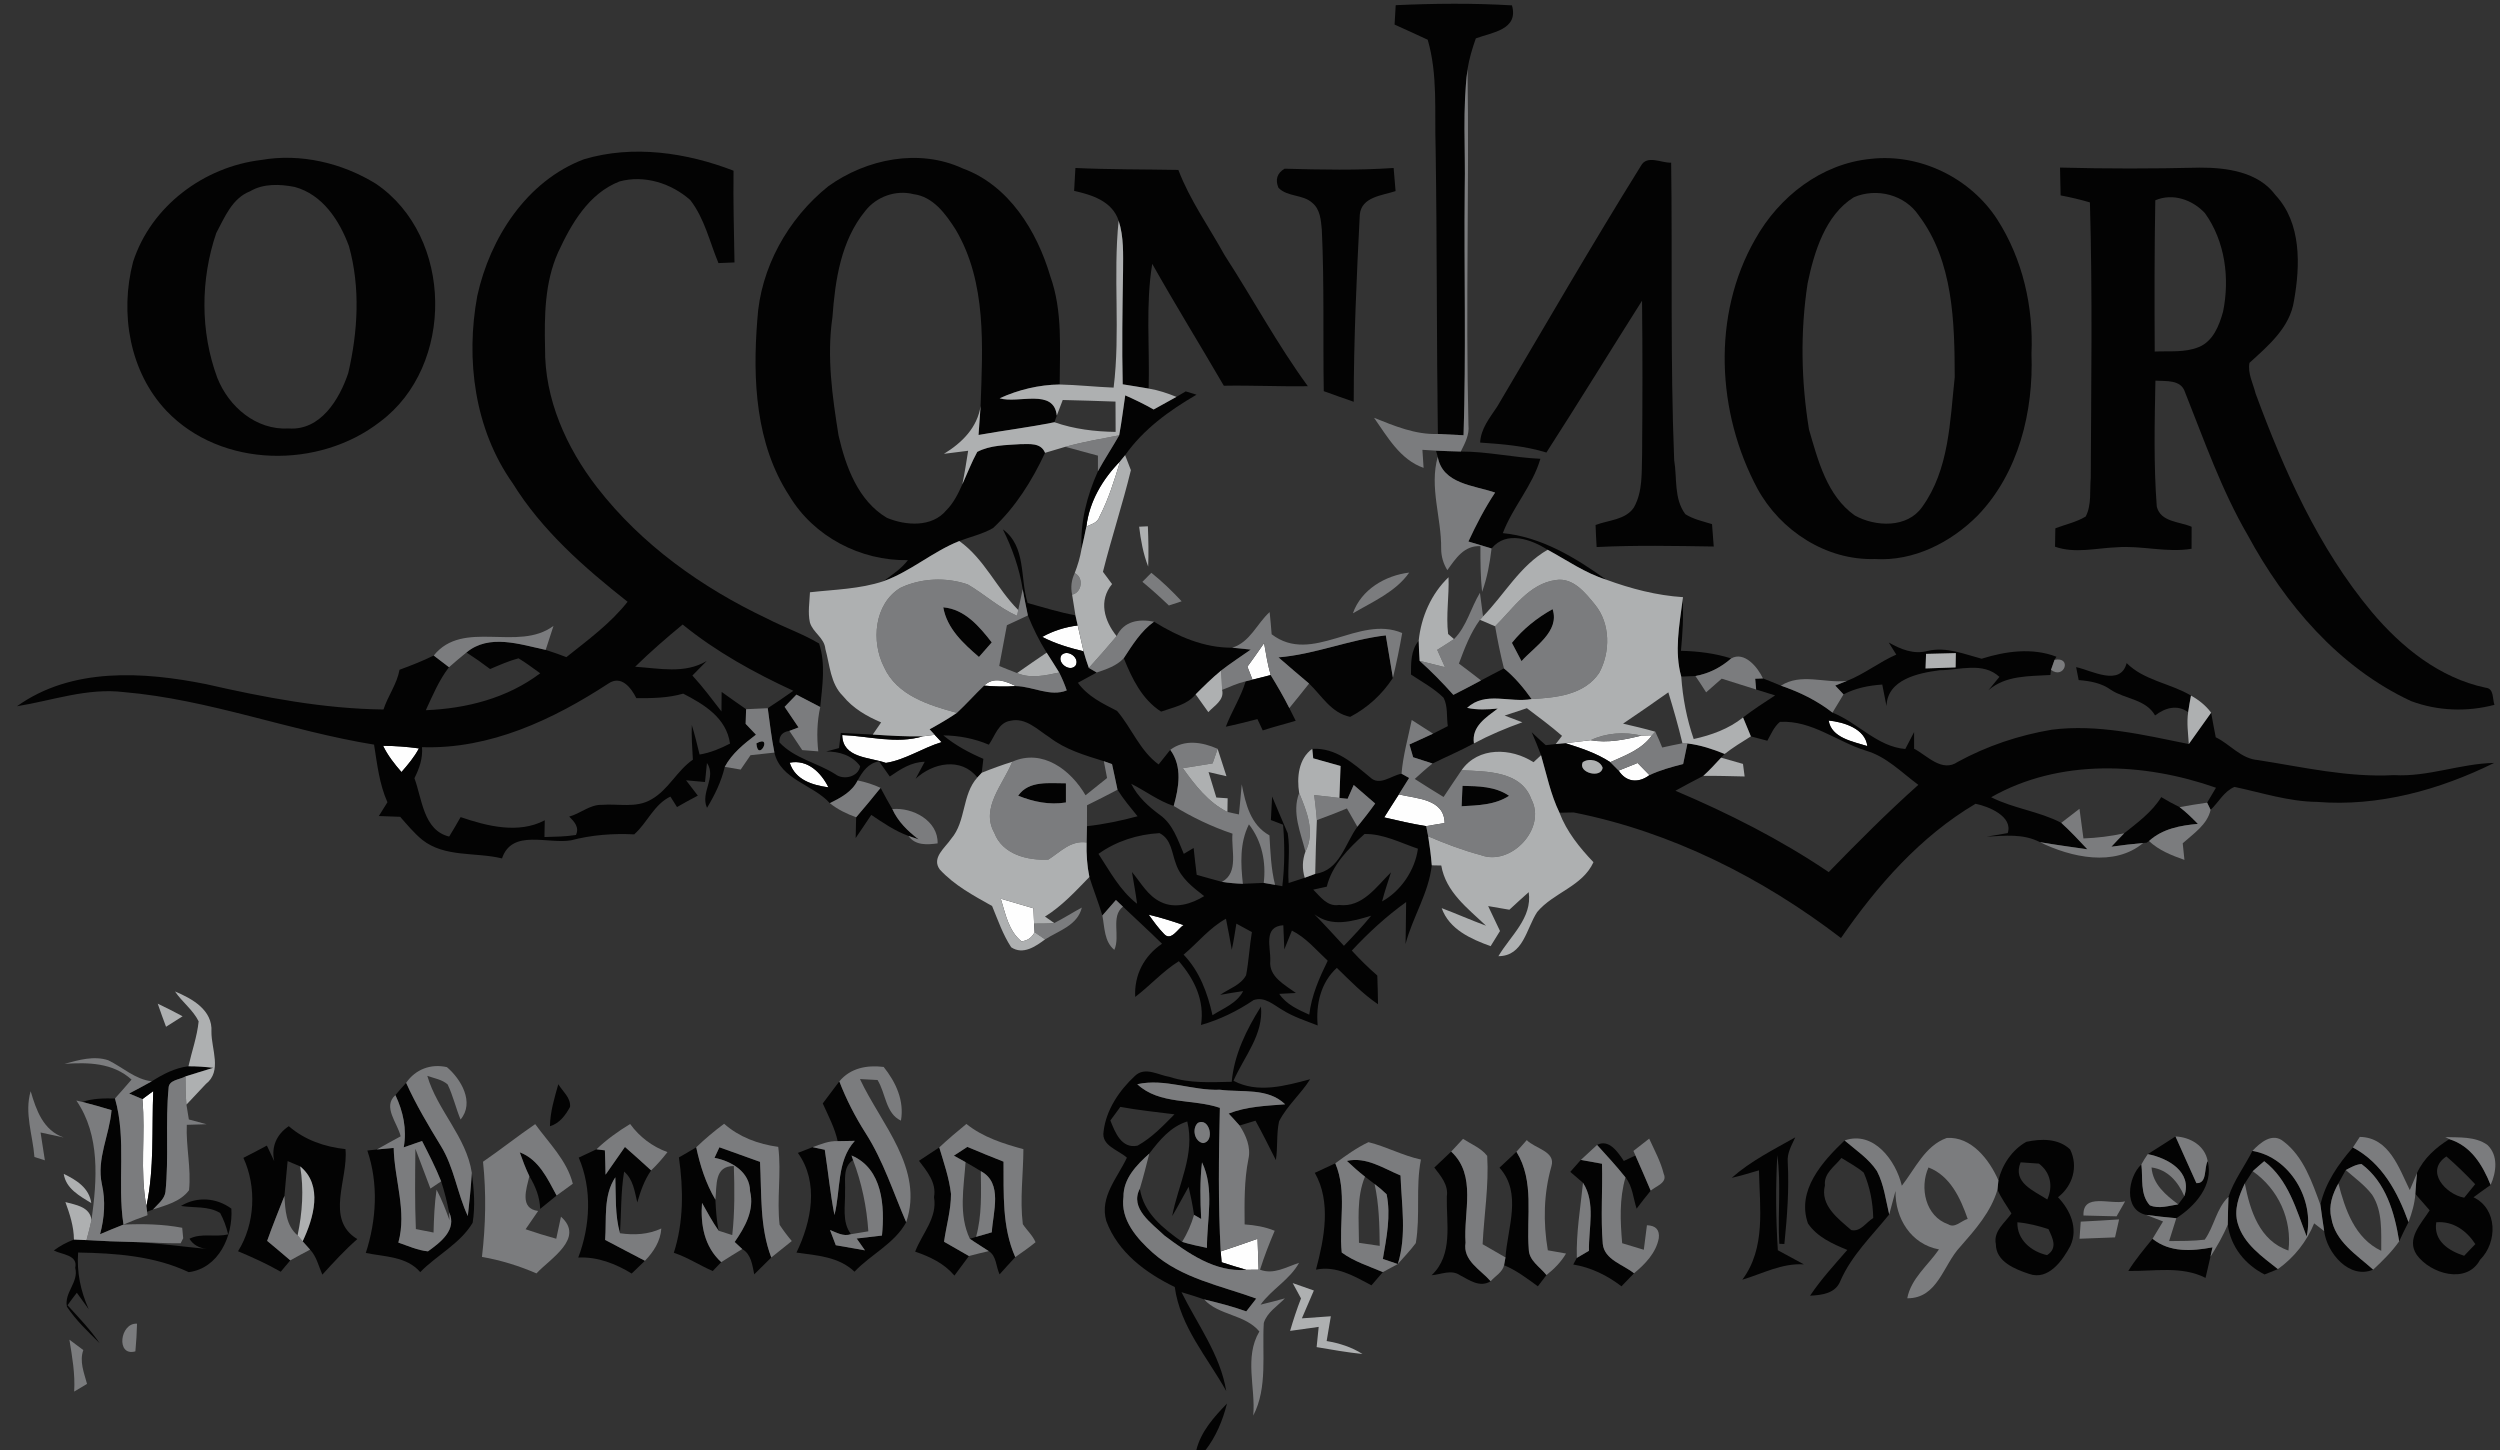 <?xml version="1.0" encoding="UTF-8"?> <svg xmlns="http://www.w3.org/2000/svg" width="424pt" height="246pt" viewBox="0 0 424 246" version="1.1"><rect x="0" y="0" width="424" height="246" fill="#333333" stroke="none"/><g id="#fefefeff"><path fill="#fefefe" opacity="1.00" d=" M 184.25 89.30 C 184.76 85.03 187.00 81.26 189.97 78.24 C 189.00 81.45 188.01 84.66 186.47 87.64 C 186.16 88.66 185.10 88.90 184.25 89.30 Z"></path><path fill="#fefefe" opacity="1.00" d=" M 176.76 108.02 C 178.63 106.98 180.66 106.34 182.78 106.08 C 183.12 107.53 183.43 109.00 183.77 110.46 C 181.36 109.88 178.97 109.17 176.76 108.02 Z"></path><path fill="#fefefe" opacity="1.00" d=" M 211.56 113.07 C 212.52 111.75 213.47 110.41 214.39 109.07 C 214.70 110.89 215.00 112.71 215.51 114.49 C 214.48 114.76 213.45 115.02 212.42 115.27 C 212.13 114.54 211.85 113.80 211.56 113.07 Z"></path><path fill="#fefefe" opacity="1.00" d=" M 180.03 111.11 C 181.07 110.02 183.24 111.61 182.40 112.91 C 181.39 114.06 179.18 112.37 180.03 111.11 Z"></path><path fill="#fefefe" opacity="1.00" d=" M 166.90 116.28 C 168.56 114.69 170.52 115.52 172.29 116.36 C 170.49 116.49 168.69 116.44 166.90 116.28 Z"></path><path fill="#fefefe" opacity="1.00" d=" M 310.14 122.20 C 312.70 122.46 316.36 123.57 316.70 126.54 C 314.30 125.77 310.61 125.17 310.14 122.20 Z"></path><path fill="#fefefe" opacity="1.00" d=" M 142.84 124.66 C 147.41 124.84 151.99 126.22 156.53 124.88 C 157.03 124.81 158.02 124.69 158.52 124.62 C 158.81 124.93 159.40 125.56 159.69 125.87 C 156.48 126.84 153.55 128.87 150.25 129.39 C 147.43 128.39 142.90 128.60 142.84 124.66 Z"></path><path fill="#fefefe" opacity="1.00" d=" M 265.49 126.04 C 266.91 125.87 268.34 125.69 269.76 125.54 C 272.68 126.05 275.56 125.46 278.39 124.75 C 278.84 124.74 279.73 124.71 280.18 124.70 C 278.48 127.10 275.68 128.11 273.10 129.26 C 270.78 127.74 268.12 126.87 265.49 126.04 Z"></path><path fill="#fefefe" opacity="1.00" d=" M 64.97 126.49 C 67.01 126.50 69.04 126.65 71.05 126.93 C 70.27 128.41 69.19 129.68 68.09 130.94 C 66.89 129.57 65.77 128.13 64.97 126.49 Z"></path><path fill="#fefefe" opacity="1.00" d=" M 274.52 130.69 C 275.58 130.25 276.65 129.82 277.73 129.40 C 278.23 129.91 279.24 130.94 279.75 131.46 C 277.92 132.84 275.82 132.72 274.52 130.69 Z"></path><path fill="#fefefe" opacity="1.00" d=" M 133.93 129.35 C 137.00 128.76 139.26 131.03 140.51 133.54 C 137.77 133.15 134.88 132.30 133.93 129.35 Z"></path><path fill="#fefefe" opacity="1.00" d=" M 237.24 134.73 C 240.26 135.47 244.94 135.46 245.01 139.58 C 244.23 139.72 242.67 139.98 241.88 140.11 C 239.48 139.74 237.12 139.17 234.76 138.63 C 235.57 137.32 236.41 136.03 237.24 134.73 Z"></path><path fill="#fefefe" opacity="1.00" d=" M 169.73 152.42 C 171.58 152.95 173.42 153.50 175.27 154.05 C 175.29 154.70 175.35 155.99 175.38 156.64 C 175.40 157.01 175.45 157.75 175.47 158.11 C 174.99 159.04 174.25 159.55 173.24 159.65 C 171.04 157.88 170.53 154.97 169.73 152.42 Z"></path><path fill="#fefefe" opacity="1.00" d=" M 213.20 152.19 C 213.85 152.83 213.85 152.83 213.20 152.19 Z"></path><path fill="#fefefe" opacity="1.00" d=" M 194.82 155.13 C 196.83 155.60 198.80 156.22 200.75 156.90 C 199.81 157.42 198.64 159.70 197.45 158.43 C 196.46 157.43 195.64 156.27 194.82 155.13 Z"></path><path fill="#fefefe" opacity="1.00" d=" M 24.15 186.41 C 24.61 186.07 25.53 185.39 25.99 185.05 C 25.73 191.55 26.20 198.14 24.83 204.55 C 23.68 198.56 24.71 192.45 24.15 186.41 Z"></path><path fill="#fefefe" opacity="1.00" d=" M 207.03 212.24 C 209.12 211.56 211.20 210.83 213.28 210.10 C 213.34 211.85 213.40 213.59 213.46 215.34 C 212.94 215.35 211.90 215.35 211.38 215.36 C 209.97 214.95 208.57 214.54 207.19 214.08 C 207.15 213.62 207.07 212.70 207.03 212.24 Z"></path></g><g id="#030303ff"><path fill="#030303" opacity="1.00" d=" M 236.71 0.88 C 243.28 0.58 249.87 0.52 256.43 0.91 C 257.59 5.04 253.10 5.48 250.30 6.51 C 249.70 8.22 249.17 9.96 248.89 11.75 C 248.02 18.46 248.56 25.25 248.42 31.99 C 248.29 45.94 248.66 59.88 248.22 73.82 C 246.76 73.74 245.31 73.66 243.86 73.60 C 243.64 57.41 243.73 41.21 243.48 25.01 C 243.28 18.91 243.87 12.69 242.14 6.74 C 240.28 5.86 238.39 5.02 236.52 4.17 C 236.57 3.35 236.67 1.71 236.71 0.88 Z"></path><path fill="#030303" opacity="1.00" d=" M 99.04 27.01 C 107.36 24.53 116.43 25.87 124.41 28.95 C 124.33 34.14 124.49 39.32 124.57 44.51 C 123.89 44.53 122.53 44.59 121.85 44.62 C 120.35 41.03 119.51 37.08 117.07 33.93 C 113.86 31.08 109.26 29.62 105.05 30.78 C 99.81 32.84 96.88 37.98 94.64 42.83 C 92.38 47.92 92.32 53.54 92.44 59.00 C 92.34 67.67 96.05 75.93 101.28 82.68 C 108.81 92.39 119.02 99.66 130.06 104.89 C 132.97 106.40 136.10 107.46 138.92 109.14 C 140.06 112.59 139.46 116.36 139.11 119.91 C 137.76 119.21 136.42 118.50 135.07 117.81 C 134.40 118.49 133.74 119.18 133.07 119.88 C 133.86 121.04 134.65 122.20 135.43 123.37 C 135.04 123.52 134.27 123.81 133.88 123.96 C 132.72 124.12 132.15 124.76 132.18 125.89 C 134.73 128.65 138.60 129.34 141.68 131.31 C 143.02 132.35 145.58 131.79 145.88 129.95 C 144.57 128.11 142.27 127.42 140.11 127.46 C 140.65 127.31 141.75 127.02 142.30 126.87 C 142.37 126.23 142.52 124.95 142.60 124.30 C 144.40 124.40 146.21 124.49 148.02 124.58 C 150.85 124.77 153.69 124.94 156.53 124.88 C 151.99 126.22 147.41 124.84 142.84 124.66 C 142.90 128.60 147.43 128.39 150.25 129.39 C 153.55 128.87 156.48 126.84 159.69 125.87 C 159.40 125.56 158.81 124.93 158.52 124.62 C 158.31 124.39 157.87 123.92 157.66 123.69 C 159.24 122.82 160.80 121.92 162.29 120.90 C 163.89 119.42 165.33 117.78 166.90 116.28 C 168.69 116.44 170.49 116.49 172.29 116.36 C 175.17 116.41 178.14 118.23 180.92 117.09 C 180.56 116.05 180.13 115.04 179.64 114.06 C 178.95 112.92 178.22 111.81 177.51 110.69 C 176.26 108.69 175.21 106.57 174.33 104.38 C 174.00 102.91 173.74 101.42 173.45 99.94 C 172.89 96.38 171.68 92.99 170.08 89.77 C 174.11 92.72 172.95 98.05 174.29 102.27 C 176.98 103.01 179.64 103.86 182.39 104.35 C 182.49 104.78 182.68 105.64 182.78 106.08 C 180.66 106.34 178.63 106.98 176.76 108.02 C 178.97 109.17 181.36 109.88 183.77 110.46 C 184.03 111.41 184.33 112.35 184.67 113.28 C 185.00 113.47 185.67 113.86 186.00 114.06 C 184.93 114.63 183.86 115.21 182.81 115.80 C 184.49 118.12 186.98 119.30 189.45 120.57 C 191.95 123.49 193.31 127.32 196.50 129.65 C 197.00 129.03 197.99 127.79 198.48 127.17 C 200.56 130.02 199.94 133.53 199.06 136.69 C 196.46 135.84 194.28 134.14 191.85 132.93 C 192.96 135.14 194.79 136.80 196.76 138.24 C 198.93 139.80 199.76 142.46 200.77 144.81 C 201.18 144.56 202.02 144.07 202.44 143.82 C 202.60 145.34 202.77 146.86 202.96 148.37 C 204.38 148.76 205.80 149.19 207.24 149.56 C 208.41 149.75 209.60 149.85 210.79 149.89 C 211.97 149.83 213.15 149.78 214.33 149.74 C 214.81 149.82 215.77 149.99 216.25 150.07 L 217.48 150.30 C 217.89 146.84 217.90 143.34 217.61 139.87 C 217.09 139.68 216.06 139.28 215.54 139.08 C 215.61 137.75 215.67 136.42 215.75 135.09 C 216.61 137.18 217.52 139.24 218.40 141.33 C 218.86 144.10 218.35 146.95 218.55 149.76 C 219.23 149.54 220.60 149.09 221.28 148.87 C 221.72 148.71 222.61 148.38 223.06 148.21 C 227.23 147.64 228.09 143.11 230.21 140.21 C 231.25 138.92 232.27 137.63 233.23 136.28 C 232.01 135.23 230.81 134.18 229.59 133.13 C 229.33 133.72 228.81 134.90 228.55 135.48 C 228.20 135.44 227.51 135.36 227.16 135.33 C 227.23 133.52 227.30 131.71 227.36 129.91 C 225.81 129.48 224.27 129.04 222.72 128.61 C 222.68 128.21 222.60 127.40 222.56 127.00 C 226.58 126.79 229.49 129.46 232.37 131.83 C 233.98 133.39 235.96 131.52 237.70 131.22 C 238.02 131.40 238.67 131.76 238.99 131.94 C 238.41 132.87 237.82 133.80 237.24 134.73 C 236.41 136.03 235.57 137.32 234.76 138.63 C 237.12 139.17 239.48 139.74 241.88 140.11 C 241.97 140.54 242.14 141.41 242.22 141.84 C 242.48 143.47 242.70 145.11 242.83 146.76 C 242.31 151.45 239.58 155.55 238.38 160.10 C 238.40 157.73 238.48 155.36 238.48 152.99 C 235.12 155.40 232.08 158.20 229.27 161.22 C 230.62 162.71 232.07 164.12 233.59 165.45 C 233.65 167.07 233.69 168.69 233.71 170.32 C 231.13 168.57 228.95 166.31 226.73 164.15 C 223.99 166.62 223.15 170.37 223.48 173.92 C 221.48 173.13 219.40 172.48 217.57 171.33 C 216.03 170.47 214.52 168.95 212.60 169.62 C 209.86 171.47 206.88 172.93 203.69 173.84 C 204.33 169.69 202.58 166.08 199.93 163.02 C 197.21 164.72 195.07 167.15 192.53 169.08 C 192.34 165.36 194.02 162.14 197.08 160.06 C 194.91 157.92 192.65 155.87 190.45 153.77 C 190.15 153.49 189.56 152.92 189.26 152.64 C 188.49 153.52 187.73 154.39 186.96 155.27 C 186.30 153.07 185.45 150.93 184.76 148.74 C 184.36 146.81 184.24 144.84 184.29 142.88 C 184.31 141.96 184.33 141.04 184.35 140.12 C 187.25 139.80 190.11 139.20 192.93 138.44 C 191.75 136.98 190.53 135.54 189.53 133.94 C 189.20 132.49 188.94 131.03 188.60 129.59 C 188.25 129.47 187.56 129.22 187.21 129.10 C 184.00 128.10 180.69 127.14 177.99 125.05 C 175.98 123.78 173.95 121.62 171.34 122.25 C 169.31 122.56 168.74 124.85 167.71 126.30 C 165.27 125.26 162.64 124.75 159.99 124.72 C 162.02 126.41 164.36 127.66 166.78 128.70 C 166.70 129.49 166.61 130.27 166.50 131.06 C 166.32 131.26 165.95 131.66 165.76 131.86 C 162.99 128.38 158.20 129.37 155.29 132.08 C 155.68 131.36 156.44 129.92 156.83 129.20 C 154.56 129.23 152.70 130.47 150.91 131.70 C 150.31 130.83 149.70 129.98 149.09 129.13 C 147.27 129.41 146.27 130.87 145.46 132.36 C 144.51 134.30 142.58 135.30 140.74 136.22 C 137.89 133.05 132.38 132.23 131.34 127.64 C 130.84 125.15 130.55 122.62 130.21 120.11 C 131.67 119.16 133.12 118.17 134.55 117.16 C 127.92 114.10 121.46 110.54 115.78 105.92 C 113.01 108.20 110.29 110.56 107.72 113.08 C 111.79 113.34 116.13 114.34 119.86 112.10 C 119.04 112.92 118.23 113.74 117.43 114.57 C 119.20 116.49 120.76 118.59 122.36 120.66 C 122.37 119.83 122.39 118.17 122.39 117.35 C 123.77 118.33 125.14 119.32 126.54 120.28 C 126.51 121.10 126.49 121.93 126.46 122.76 C 127.04 123.37 127.62 123.98 128.21 124.60 C 126.19 126.15 124.14 127.78 122.92 130.06 C 122.34 132.55 121.22 134.84 119.91 137.01 C 118.72 134.41 121.58 131.85 119.90 129.40 C 119.82 130.21 119.66 131.82 119.57 132.63 C 118.50 132.53 117.43 132.43 116.36 132.34 C 117.03 133.20 117.69 134.07 118.35 134.94 C 117.16 135.56 115.98 136.20 114.82 136.88 C 114.54 136.43 113.98 135.54 113.70 135.10 C 110.91 136.43 109.80 139.53 107.56 141.51 C 103.95 141.33 100.34 141.60 96.84 142.52 C 92.93 143.20 86.84 140.53 85.14 145.59 C 80.62 144.48 75.42 145.47 71.58 142.41 C 70.20 141.26 69.05 139.87 67.87 138.53 C 66.66 138.47 65.46 138.43 64.25 138.40 C 64.74 137.62 65.22 136.84 65.71 136.06 C 64.33 132.98 63.97 129.60 63.44 126.29 C 49.16 123.97 35.46 118.62 21.00 117.38 C 14.78 116.63 8.90 118.81 2.88 119.78 C 12.14 113.13 24.33 113.90 34.95 116.03 C 44.85 118.29 54.86 120.21 65.04 120.33 C 65.79 118.01 67.33 116.01 67.76 113.59 C 69.73 112.87 71.68 112.10 73.56 111.18 C 74.42 111.84 75.29 112.50 76.15 113.16 C 74.45 115.36 73.38 117.95 72.22 120.45 C 79.14 120.17 86.02 118.41 91.62 114.19 C 90.40 113.33 89.22 112.41 87.94 111.65 C 86.28 112.09 84.70 112.80 83.12 113.47 C 81.82 112.48 80.48 111.54 79.11 110.66 C 82.95 107.45 88.19 109.29 92.55 110.22 C 93.73 110.59 94.90 111.00 96.06 111.45 C 99.71 108.54 103.52 105.76 106.44 102.06 C 99.10 96.27 91.92 89.99 86.95 81.96 C 80.49 72.83 78.94 60.99 80.95 50.17 C 83.11 40.35 89.32 30.68 99.04 27.01 M 180.03 111.11 C 179.18 112.37 181.39 114.06 182.40 112.91 C 183.24 111.61 181.07 110.02 180.03 111.11 M 71.57 126.72 C 71.73 128.60 71.12 130.33 70.29 131.98 C 71.59 135.49 71.81 140.83 76.18 141.88 C 76.84 140.79 77.50 139.70 78.12 138.58 C 82.57 140.10 87.93 141.48 92.39 139.12 C 92.36 140.06 92.34 141.01 92.34 141.96 C 94.12 141.91 95.91 141.90 97.68 141.61 C 98.30 140.30 97.39 139.35 96.54 138.49 C 98.45 137.98 100.05 136.43 102.10 136.50 C 104.88 136.28 107.93 137.09 110.45 135.59 C 113.36 133.97 114.79 130.72 117.51 128.84 C 117.41 126.88 117.25 124.92 117.33 122.96 C 117.84 124.61 118.24 126.29 118.65 127.97 C 120.47 127.67 122.18 126.96 123.81 126.11 C 123.20 121.75 119.44 119.48 115.87 117.64 C 113.28 118.39 110.59 118.43 107.92 118.40 C 107.04 116.64 105.37 114.46 103.21 115.91 C 93.81 122.05 83.07 127.11 71.57 126.72 M 64.97 126.49 C 65.77 128.13 66.89 129.57 68.09 130.94 C 69.19 129.68 70.27 128.41 71.05 126.93 C 69.04 126.65 67.01 126.50 64.97 126.49 M 133.93 129.35 C 134.88 132.30 137.77 133.15 140.51 133.54 C 139.26 131.03 137.00 128.76 133.93 129.35 M 186.30 144.82 C 188.25 147.80 189.97 151.06 192.85 153.28 C 192.61 151.47 192.27 149.68 191.98 147.89 C 193.50 149.70 194.67 151.97 196.92 153.00 C 199.31 154.16 202.09 153.31 204.23 151.98 C 202.34 150.51 200.28 148.95 199.47 146.59 C 198.73 144.71 198.70 142.31 196.65 141.30 C 192.98 141.50 189.30 142.66 186.30 144.82 M 231.42 141.45 C 228.70 143.92 225.93 146.68 225.02 150.38 C 224.25 150.54 223.49 150.71 222.73 150.88 C 223.93 152.09 225.12 153.81 227.09 153.48 C 231.05 153.98 233.44 150.37 235.91 147.95 C 235.39 149.59 234.83 151.21 234.40 152.88 C 237.61 151.12 240.00 147.54 240.48 143.94 C 237.53 142.95 234.59 141.38 231.42 141.45 M 213.20 152.19 C 213.85 152.83 213.85 152.83 213.20 152.19 M 194.82 155.13 C 195.64 156.27 196.46 157.43 197.45 158.43 C 198.64 159.70 199.81 157.42 200.75 156.90 C 198.80 156.22 196.83 155.60 194.82 155.13 M 222.92 155.06 C 224.63 156.81 226.27 158.61 227.93 160.41 C 229.52 158.76 231.10 157.09 232.55 155.31 C 229.34 156.27 225.86 157.30 222.92 155.06 M 200.74 161.91 C 203.46 164.74 204.80 168.42 205.64 172.18 C 207.49 170.99 209.78 170.17 210.84 168.09 C 209.54 168.28 208.24 168.49 206.94 168.73 C 208.43 167.68 210.45 167.08 211.34 165.39 C 211.80 162.97 211.91 160.50 212.32 158.08 C 211.66 157.72 210.35 157.01 209.69 156.65 C 209.45 158.13 209.23 159.61 208.91 161.08 C 208.59 159.32 208.29 157.56 207.92 155.82 C 205.14 157.35 203.15 159.89 200.74 161.91 M 215.44 162.94 C 215.16 165.66 217.93 167.04 219.79 168.41 C 219.09 168.45 217.67 168.52 216.96 168.56 C 218.16 170.36 220.15 171.23 222.05 172.09 C 222.43 168.84 223.76 165.84 225.18 162.94 C 223.25 161.14 221.51 159.03 219.11 157.83 C 218.67 158.89 218.26 159.96 217.82 161.02 C 217.78 160.00 217.69 157.95 217.65 156.92 C 214.21 157.15 215.52 160.62 215.44 162.94 Z"></path><path fill="#030303" opacity="1.00" d=" M 44.31 27.13 C 50.99 25.96 58.07 27.64 63.79 31.19 C 76.92 40.13 77.14 62.05 64.50 71.50 C 54.12 79.60 37.57 79.43 28.28 69.73 C 21.96 63.10 20.29 53.09 22.57 44.41 C 25.62 34.96 34.57 28.29 44.31 27.13 M 42.42 32.44 C 39.37 33.62 38.10 36.86 36.67 39.54 C 34.00 47.42 33.95 56.25 36.85 64.07 C 38.80 68.99 43.43 72.98 48.96 72.67 C 54.37 73.05 57.56 67.74 59.06 63.28 C 60.70 56.25 61.14 48.76 59.18 41.74 C 57.58 37.40 54.69 32.96 49.95 31.70 C 47.47 31.22 44.67 31.10 42.42 32.44 Z"></path><path fill="#030303" opacity="1.00" d=" M 140.49 31.58 C 146.96 26.95 155.85 25.13 163.26 28.56 C 171.11 31.41 175.87 39.19 178.13 46.85 C 180.24 52.74 179.74 59.07 179.72 65.21 C 176.20 65.26 172.74 66.09 169.54 67.55 C 172.67 68.51 178.75 65.78 179.23 70.49 L 178.83 71.61 C 174.57 72.48 170.24 73.00 165.96 73.77 C 166.07 72.12 166.19 70.48 166.31 68.84 C 166.65 58.82 167.39 47.91 162.08 38.94 C 160.40 36.31 158.28 33.35 154.93 32.93 C 151.95 32.17 148.66 33.34 146.77 35.75 C 142.62 40.80 141.64 47.50 141.18 53.81 C 140.20 60.50 141.16 67.26 142.22 73.87 C 143.44 79.14 145.52 84.91 150.41 87.82 C 153.60 89.16 158.07 89.48 160.50 86.54 C 161.73 85.31 162.51 83.72 163.21 82.15 C 164.05 80.31 164.77 78.41 165.74 76.64 C 167.96 75.48 170.57 75.50 173.01 75.33 C 174.54 75.33 176.54 75.03 177.24 76.80 C 175.05 81.50 172.24 86.01 168.42 89.56 C 166.64 90.59 164.60 91.03 162.70 91.76 C 158.17 93.56 154.45 96.92 149.85 98.57 C 151.30 97.47 152.87 96.47 153.98 95.00 C 145.95 95.15 138.01 91.02 133.86 84.08 C 128.14 75.30 127.63 64.39 128.44 54.25 C 128.96 45.43 133.64 37.07 140.49 31.58 Z"></path><path fill="#030303" opacity="1.00" d=" M 278.28 28.16 C 279.31 26.19 281.74 27.66 283.43 27.59 C 283.65 44.40 283.27 61.23 283.94 78.04 C 284.46 81.09 283.86 84.56 285.83 87.20 C 287.20 88.08 288.82 88.41 290.36 88.89 C 290.46 90.16 290.54 91.42 290.65 92.69 C 284.02 92.59 277.40 92.45 270.79 92.78 C 270.71 91.53 270.65 90.28 270.61 89.04 C 272.80 88.19 275.69 88.20 277.11 86.06 C 278.65 83.32 278.40 80.07 278.50 77.06 C 278.57 68.37 278.59 59.69 278.49 51.00 C 273.06 59.57 267.76 68.22 262.27 76.75 C 258.62 75.62 254.82 75.32 251.03 75.06 C 251.15 72.68 252.67 70.86 253.92 68.97 C 261.98 55.34 269.91 41.61 278.28 28.16 Z"></path><path fill="#030303" opacity="1.00" d=" M 317.32 26.94 C 325.66 26.00 334.21 30.20 338.75 37.24 C 343.05 43.95 344.89 52.06 344.54 59.99 C 344.90 69.78 342.37 80.20 335.43 87.42 C 330.88 92.00 324.56 95.23 317.98 94.81 C 309.73 95.07 301.96 90.02 298.06 82.87 C 291.16 70.00 290.30 53.48 297.67 40.60 C 301.71 33.36 308.89 27.74 317.32 26.94 M 314.40 33.46 C 309.56 36.49 307.68 42.73 306.57 48.06 C 305.31 56.29 305.47 64.66 306.81 72.86 C 308.34 78.10 309.85 84.07 314.55 87.41 C 318.05 89.37 323.47 89.61 326.00 85.98 C 330.59 79.63 330.71 71.47 331.52 63.98 C 331.50 54.66 331.29 44.31 325.43 36.55 C 323.05 33.01 318.28 31.80 314.40 33.46 Z"></path><path fill="#030303" opacity="1.00" d=" M 349.38 28.42 C 357.27 28.63 365.16 28.62 373.05 28.43 C 377.62 28.41 383.01 29.13 385.92 33.09 C 390.35 37.83 390.13 45.04 389.06 51.02 C 388.37 55.56 384.70 58.63 381.51 61.54 C 381.18 63.31 382.13 65.05 382.55 66.74 C 387.39 79.86 393.21 92.95 402.23 103.76 C 407.27 109.76 413.75 114.99 421.58 116.64 C 423.01 116.76 422.70 118.56 423.06 119.54 C 418.40 120.77 413.41 120.59 408.90 118.90 C 396.65 113.19 387.53 102.44 381.20 90.74 C 376.75 83.08 373.84 74.70 370.57 66.49 C 369.88 64.33 367.33 64.68 365.56 64.56 C 365.42 71.68 365.25 78.83 365.79 85.92 C 366.45 88.57 369.64 88.44 371.70 89.34 C 371.69 90.58 371.69 91.83 371.69 93.07 C 367.46 93.78 363.24 92.49 359.00 92.82 C 355.52 92.95 351.93 93.92 348.53 92.72 C 348.55 91.68 348.57 90.64 348.59 89.60 C 350.30 88.94 352.15 88.56 353.74 87.60 C 354.76 85.61 354.40 83.23 354.59 81.06 C 354.66 65.48 354.90 49.90 354.45 34.33 C 352.81 33.84 351.15 33.46 349.48 33.14 C 349.44 31.57 349.41 29.99 349.38 28.42 M 365.54 33.97 C 365.38 42.52 365.40 51.07 365.44 59.62 C 367.92 59.51 370.55 59.83 372.90 58.87 C 375.34 57.89 376.38 55.21 377.03 52.86 C 378.19 47.19 377.38 40.93 373.96 36.15 C 371.84 33.87 368.51 32.70 365.54 33.97 Z"></path><path fill="#030303" opacity="1.00" d=" M 182.39 28.49 C 188.20 28.76 194.03 28.71 199.85 28.82 C 201.81 33.96 205.05 38.49 207.70 43.29 C 212.47 50.65 216.63 58.41 221.81 65.50 C 217.05 65.58 212.31 65.33 207.56 65.42 C 203.54 58.51 199.34 51.71 195.42 44.75 C 194.27 51.75 195.01 58.85 194.81 65.90 C 193.34 65.64 191.87 65.42 190.41 65.18 C 190.26 58.78 190.37 52.38 190.47 45.98 C 190.48 43.12 190.62 40.18 189.72 37.43 C 188.65 34.14 185.21 33.04 182.17 32.38 C 182.22 31.41 182.33 29.46 182.39 28.49 Z"></path><path fill="#030303" opacity="1.00" d=" M 216.82 31.84 C 216.25 30.45 216.60 29.37 217.87 28.61 C 224.03 28.78 230.20 28.91 236.36 28.49 C 236.48 29.80 236.59 31.10 236.69 32.41 C 234.43 33.17 230.90 33.37 230.62 36.41 C 230.08 46.98 229.60 57.55 229.59 68.14 C 227.89 67.57 226.20 66.94 224.51 66.34 C 224.36 57.21 224.61 48.08 224.18 38.96 C 224.03 37.38 223.92 35.52 222.59 34.43 C 221.01 32.93 218.33 33.44 216.82 31.84 Z"></path><path fill="#030303" opacity="1.00" d=" M 199.52 67.31 C 199.91 67.08 200.70 66.61 201.10 66.38 C 201.55 66.52 202.47 66.80 202.93 66.94 C 198.31 69.63 193.94 72.78 190.82 77.20 C 190.61 77.46 190.18 77.98 189.97 78.24 C 187.00 81.26 184.76 85.03 184.25 89.30 C 184.00 90.56 183.72 91.82 183.43 93.09 C 183.19 88.54 184.36 84.04 186.21 79.92 C 187.34 77.85 188.65 75.88 189.81 73.83 C 190.24 71.58 190.49 69.31 190.84 67.05 C 192.48 67.78 194.10 68.56 195.66 69.45 C 196.94 68.73 198.24 68.03 199.52 67.31 Z"></path><path fill="#030303" opacity="1.00" d=" M 243.54 76.43 C 244.94 76.50 246.34 76.54 247.75 76.58 C 252.28 76.57 256.73 77.61 261.25 77.81 C 259.92 82.40 256.55 85.99 254.88 90.42 C 261.43 91.06 267.17 94.57 272.41 98.31 C 268.83 97.19 265.75 95.01 262.48 93.24 C 259.67 91.47 255.49 89.94 252.97 93.02 C 251.66 92.63 250.34 92.23 249.04 91.84 C 250.37 88.98 251.82 86.17 253.57 83.54 C 249.96 82.30 244.67 82.10 243.84 77.48 L 243.54 76.43 Z"></path><path fill="#030303" opacity="1.00" d=" M 285.14 114.75 C 283.95 110.50 284.82 106.04 285.37 101.76 C 285.56 104.63 285.35 107.52 285.09 110.38 C 287.97 110.44 290.85 110.80 293.61 111.67 C 291.88 113.19 289.82 114.25 287.54 114.65 C 286.94 114.68 285.74 114.73 285.14 114.75 Z"></path><path fill="#030303" opacity="1.00" d=" M 159.98 103.00 C 163.63 103.32 166.11 106.26 168.20 108.95 C 167.48 109.78 166.75 110.60 166.03 111.42 C 163.40 109.15 160.60 106.60 159.98 103.00 Z"></path><path fill="#030303" opacity="1.00" d=" M 256.42 109.03 C 258.31 106.66 260.69 104.78 263.32 103.31 C 264.58 107.11 260.24 109.66 258.05 112.13 C 257.51 111.10 256.96 110.06 256.42 109.03 Z"></path><path fill="#030303" opacity="1.00" d=" M 190.59 111.63 C 192.06 109.38 193.50 107.04 195.72 105.44 C 199.73 107.93 204.19 109.89 208.99 109.85 C 209.77 109.93 211.34 110.09 212.13 110.17 C 210.45 111.35 208.72 112.47 207.10 113.73 C 205.57 114.98 204.17 116.37 202.78 117.76 C 201.32 119.56 198.97 119.96 196.92 120.69 C 193.66 118.59 192.00 115.09 190.59 111.63 Z"></path><path fill="#030303" opacity="1.00" d=" M 216.83 111.49 C 223.05 110.97 228.85 108.48 235.03 107.76 C 235.43 110.16 235.82 112.57 236.24 114.97 C 234.41 117.77 231.95 120.03 228.99 121.58 C 225.77 120.92 224.21 118.03 222.02 115.93 C 220.29 114.45 218.53 113.00 216.83 111.49 Z"></path><path fill="#030303" opacity="1.00" d=" M 240.61 108.67 C 240.63 109.81 240.70 110.94 240.77 112.08 C 242.79 113.89 244.69 115.83 246.49 117.85 C 248.06 117.06 249.63 116.24 251.18 115.40 C 252.47 114.70 253.77 114.04 255.07 113.36 C 256.89 114.84 258.40 116.65 259.76 118.56 C 256.06 119.25 251.96 117.17 248.82 120.05 C 250.53 120.43 252.29 120.34 254.02 120.17 C 252.04 121.68 249.55 123.19 249.98 126.08 C 247.69 127.32 245.29 128.34 242.96 129.49 C 241.86 129.13 240.76 128.78 239.67 128.43 C 239.51 127.89 239.19 126.80 239.04 126.26 C 240.37 125.65 241.72 125.06 243.04 124.43 C 243.67 124.11 244.92 123.47 245.55 123.15 C 245.31 121.56 245.59 119.81 244.83 118.34 C 243.21 116.74 241.17 115.65 239.30 114.40 C 239.31 112.41 239.27 110.30 240.61 108.67 Z"></path><path fill="#030303" opacity="1.00" d=" M 320.33 108.97 C 322.37 110.12 324.56 111.04 326.95 110.39 C 330.11 109.66 333.09 110.93 336.08 111.72 C 340.16 110.44 344.66 109.80 348.77 111.38 L 348.45 111.91 C 348.30 112.33 348.00 113.19 347.85 113.61 L 347.75 114.48 C 344.13 114.70 340.14 114.52 337.23 117.07 C 337.70 116.50 338.63 115.37 339.10 114.80 C 336.32 112.21 332.35 113.65 329.00 113.67 C 325.37 114.14 320.09 115.21 319.95 119.75 C 319.72 118.53 319.48 117.31 319.23 116.10 C 316.95 116.26 314.70 116.69 312.66 117.77 C 312.19 117.27 311.72 116.77 311.25 116.27 C 311.75 116.07 312.74 115.67 313.24 115.48 C 316.20 114.32 318.70 112.29 321.61 111.02 C 321.29 110.51 320.65 109.48 320.33 108.97 M 326.66 110.90 C 326.63 111.52 326.59 112.75 326.57 113.37 C 328.27 113.31 329.96 113.25 331.67 113.19 C 331.68 112.59 331.70 111.38 331.71 110.77 C 330.02 110.82 328.34 110.86 326.66 110.90 Z"></path><path fill="#030303" opacity="1.00" d=" M 360.68 112.46 C 363.62 115.42 368.08 115.87 371.59 117.97 C 371.41 118.91 371.25 119.85 371.11 120.79 C 369.24 119.43 367.19 120.05 365.50 121.34 C 363.92 118.56 360.44 118.60 358.00 116.99 C 356.40 115.83 354.47 115.50 352.54 115.34 C 352.43 114.79 352.22 113.69 352.11 113.14 C 354.80 113.74 359.63 116.49 360.68 112.46 Z"></path><path fill="#030303" opacity="1.00" d=" M 211.27 115.55 C 211.56 115.48 212.13 115.34 212.42 115.27 C 213.45 115.02 214.48 114.76 215.51 114.49 C 216.62 116.32 217.71 118.17 218.67 120.09 C 218.94 120.63 219.48 121.70 219.75 122.24 C 217.89 122.81 216.00 123.27 214.16 123.88 C 213.86 123.24 213.56 122.60 213.26 121.96 C 211.48 122.41 209.70 122.88 207.90 123.25 C 208.90 120.63 210.45 118.25 211.27 115.55 Z"></path><path fill="#030303" opacity="1.00" d=" M 297.68 115.11 C 298.01 115.10 298.67 115.08 299.00 115.06 C 300.02 115.45 301.03 115.86 302.04 116.29 C 305.18 117.35 308.17 118.81 310.79 120.86 C 315.11 122.56 318.34 126.62 323.14 127.03 C 323.63 126.07 324.12 125.11 324.63 124.16 C 324.63 124.86 324.63 126.28 324.63 126.98 C 326.91 128.18 329.36 131.07 332.06 129.20 C 337.01 126.50 342.41 124.70 347.96 123.76 C 355.80 122.76 363.59 124.65 371.22 126.19 C 372.47 124.41 373.75 122.64 375.01 120.87 C 375.25 122.26 375.52 123.65 375.79 125.04 C 378.25 126.23 380.06 128.69 382.96 128.91 C 390.60 130.10 398.22 131.89 406.01 131.46 C 411.79 131.80 417.27 129.50 423.01 129.39 C 413.74 133.97 403.36 136.85 392.94 136.00 C 388.16 135.95 383.60 134.44 378.97 133.46 C 377.20 134.19 376.27 136.08 374.92 137.35 C 374.77 137.04 374.48 136.43 374.33 136.13 C 374.71 135.50 375.46 134.23 375.83 133.60 C 363.59 129.30 349.28 128.63 337.70 135.21 C 341.49 137.13 345.81 137.58 349.59 139.55 C 351.14 140.97 352.58 142.50 354.02 144.04 C 351.33 143.65 348.64 143.29 345.97 142.83 C 343.12 141.35 340.00 141.74 336.93 141.90 C 337.82 141.75 339.62 141.44 340.51 141.29 C 341.44 138.46 337.26 136.76 335.05 136.32 C 325.66 141.88 318.37 150.21 312.23 159.09 C 298.89 148.87 283.44 141.07 266.89 137.79 C 266.29 137.81 265.09 137.83 264.49 137.84 C 262.99 134.75 262.31 131.36 261.36 128.09 C 260.88 126.76 260.33 125.47 259.78 124.19 C 260.55 124.93 261.35 125.66 262.16 126.38 C 262.58 126.34 263.43 126.24 263.85 126.19 C 264.26 126.15 265.08 126.07 265.49 126.04 C 268.12 126.87 270.78 127.74 273.10 129.26 C 273.46 129.62 274.17 130.33 274.52 130.69 C 275.82 132.72 277.92 132.84 279.75 131.46 C 281.57 130.60 283.51 130.08 285.46 129.58 C 285.70 128.41 285.94 127.25 286.19 126.09 C 288.37 126.35 290.47 127.04 292.50 127.87 L 291.90 128.50 C 290.92 129.57 289.94 130.62 288.88 131.59 C 287.29 132.41 285.71 133.24 284.15 134.11 C 293.19 137.95 302.00 142.40 310.15 147.91 C 315.08 142.83 320.07 137.83 325.35 133.11 C 322.51 131.02 319.96 128.33 316.49 127.32 C 311.57 125.81 307.28 122.13 301.88 122.43 C 300.86 123.26 300.37 124.52 299.74 125.63 C 298.81 125.38 297.87 125.14 296.95 124.89 C 296.50 123.82 296.06 122.75 295.62 121.68 C 297.37 120.35 299.21 119.13 301.06 117.94 C 299.98 117.61 298.91 117.27 297.84 116.94 C 297.80 116.49 297.72 115.57 297.68 115.11 M 310.14 122.20 C 310.61 125.17 314.30 125.77 316.70 126.54 C 316.36 123.57 312.70 122.46 310.14 122.20 M 268.43 129.28 C 267.58 131.03 271.52 132.10 271.81 130.23 C 271.42 128.93 269.46 128.51 268.43 129.28 Z"></path><path fill="#030303" opacity="1.00" d=" M 128.28 126.08 C 131.19 124.46 128.54 129.41 128.28 126.08 Z"></path><path fill="#030303" opacity="1.00" d=" M 172.68 134.95 C 174.49 132.32 178.01 132.87 180.78 132.85 C 180.78 133.66 180.78 135.29 180.78 136.10 C 178.00 136.56 175.25 135.99 172.68 134.95 Z"></path><path fill="#030303" opacity="1.00" d=" M 248.04 133.28 C 250.76 133.34 253.60 133.36 255.94 134.97 C 253.53 136.54 250.65 136.58 247.89 136.74 C 247.93 135.58 247.98 134.43 248.04 133.28 Z"></path><path fill="#030303" opacity="1.00" d=" M 145.20 138.61 C 146.61 136.97 148.00 135.31 149.35 133.62 C 149.98 134.84 150.65 136.03 151.34 137.22 C 152.30 139.35 153.97 140.96 155.80 142.36 C 155.37 142.21 154.51 141.92 154.07 141.77 C 151.79 140.94 149.77 139.55 147.77 138.21 C 146.88 139.51 146.02 140.84 145.12 142.13 C 145.14 140.96 145.17 139.79 145.20 138.61 Z"></path><path fill="#030303" opacity="1.00" d=" M 360.26 141.33 C 362.55 139.49 364.98 137.73 366.55 135.19 C 367.56 135.80 368.59 136.37 369.66 136.89 C 370.78 137.73 371.77 138.73 372.76 139.73 C 369.79 140.00 366.76 140.55 364.47 142.64 L 364.07 142.92 L 363.49 142.97 C 361.68 143.13 359.89 143.35 358.09 143.60 C 358.81 142.84 359.52 142.07 360.26 141.33 Z"></path><path fill="#030303" opacity="1.00" d=" M 208.90 183.47 C 209.31 178.85 211.42 174.58 213.86 170.71 C 214.33 175.49 210.99 179.19 209.20 183.30 C 213.34 185.49 217.98 184.15 222.20 183.04 C 220.63 185.55 218.28 187.52 216.93 190.18 C 216.46 192.33 216.73 194.57 216.39 196.75 C 215.25 194.52 214.15 192.26 212.93 190.07 C 212.26 190.27 210.91 190.69 210.23 190.89 C 209.63 190.20 209.00 189.53 208.38 188.86 C 211.43 187.65 214.73 187.55 217.96 187.29 C 215.03 184.44 210.63 185.31 206.91 184.82 C 202.18 185.01 197.59 182.84 192.88 183.88 C 196.65 187.41 202.29 186.32 206.89 187.89 C 206.70 196.00 206.59 204.13 207.03 212.24 C 207.07 212.70 207.15 213.62 207.19 214.08 C 208.57 214.54 209.97 214.95 211.38 215.36 C 206.12 215.83 201.49 212.54 197.49 209.55 C 195.38 207.50 191.54 204.97 193.32 201.59 C 193.94 205.76 197.29 208.34 200.49 210.62 C 201.87 211.06 203.28 211.34 204.70 211.64 C 204.68 206.84 206.03 201.64 203.86 197.13 C 203.49 200.32 203.56 203.54 203.72 206.74 C 203.42 206.57 202.81 206.21 202.51 206.04 C 202.28 204.44 201.95 202.85 201.59 201.28 C 200.65 202.93 199.78 204.62 198.80 206.25 C 199.81 200.89 202.73 195.82 201.36 190.20 C 198.51 191.09 196.65 193.38 194.92 195.65 C 192.77 197.58 190.51 199.87 190.54 202.99 C 190.00 206.88 192.82 210.05 195.50 212.46 C 200.41 216.83 207.07 218.05 213.06 220.24 C 212.50 220.96 211.93 221.69 211.37 222.41 C 209.04 221.57 206.63 220.96 204.22 220.38 C 202.95 219.94 201.67 219.53 200.38 219.15 C 203.09 224.65 206.96 229.74 207.97 235.92 C 204.78 230.21 200.15 224.99 199.24 218.28 C 194.31 215.89 189.58 212.39 187.62 207.06 C 186.47 202.98 189.52 199.77 191.12 196.34 C 189.67 195.02 186.73 194.32 187.17 191.88 C 187.59 188.23 189.85 184.91 192.49 182.47 C 194.21 180.83 196.46 182.35 198.40 182.65 C 201.78 183.77 205.39 183.54 208.90 183.47 M 190.01 187.73 C 189.59 188.31 188.74 189.46 188.32 190.03 C 189.11 192.04 190.21 194.88 192.93 194.30 C 195.34 192.97 197.27 190.93 199.19 188.99 C 196.12 188.60 193.05 188.29 190.01 187.73 M 203.14 190.46 C 202.12 191.42 202.58 193.61 204.03 193.87 C 206.13 193.63 205.12 189.38 203.14 190.46 Z"></path><path fill="#030303" opacity="1.00" d=" M 31.96 180.84 C 33.37 180.83 34.78 180.94 36.18 181.10 C 34.61 181.60 33.02 182.05 31.46 182.56 C 30.51 183.12 28.59 183.13 28.59 184.57 C 28.03 190.40 28.66 196.31 28.06 202.15 C 27.89 203.42 26.74 204.23 25.95 205.13 L 24.95 205.52 L 24.83 204.55 C 26.20 198.14 25.73 191.55 25.99 185.05 C 25.53 185.39 24.61 186.07 24.15 186.41 C 23.59 186.18 22.46 185.70 21.90 185.46 C 23.18 184.78 24.47 184.11 25.74 183.39 C 27.64 182.18 29.68 181.11 31.96 180.84 Z"></path><path fill="#030303" opacity="1.00" d=" M 67.06 185.73 C 67.65 185.02 68.25 184.33 68.88 183.65 C 70.55 187.35 72.63 190.84 74.74 194.30 C 77.02 197.97 77.53 202.36 79.34 206.24 C 79.63 203.80 79.86 201.36 80.02 198.92 C 80.39 201.72 80.62 204.59 80.16 207.39 C 78.03 210.94 74.11 212.85 71.27 215.75 C 68.97 213.07 65.23 213.16 62.04 212.50 C 63.85 206.92 64.21 200.74 62.30 195.13 C 62.71 195.09 63.51 194.99 63.92 194.95 C 64.63 194.88 66.06 194.76 66.77 194.69 C 66.88 200.05 69.04 205.43 67.56 210.74 C 69.20 211.31 70.83 212.05 72.58 212.23 C 74.70 210.71 77.55 208.56 76.17 205.59 C 75.81 203.82 75.38 202.07 74.82 200.36 C 73.89 198.01 72.72 195.76 71.58 193.51 C 70.54 193.86 69.51 194.22 68.47 194.59 C 69.03 191.53 68.38 188.50 67.06 185.73 Z"></path><path fill="#030303" opacity="1.00" d=" M 94.69 183.88 C 95.42 185.10 96.83 186.18 96.68 187.73 C 95.92 189.14 94.88 190.54 93.27 191.01 C 93.31 188.56 94.03 186.22 94.69 183.88 Z"></path><path fill="#030303" opacity="1.00" d=" M 142.35 183.40 C 143.54 186.49 145.06 189.44 146.84 192.23 C 149.82 196.90 151.50 202.23 153.69 207.29 C 151.72 210.91 147.70 212.74 144.92 215.68 C 142.28 213.13 138.51 212.92 135.08 212.44 C 137.61 207.20 138.96 200.60 135.32 195.53 C 135.94 195.29 137.20 194.81 137.82 194.56 C 138.34 194.67 139.36 194.89 139.88 195.00 C 140.45 198.68 140.81 202.40 141.52 206.07 C 142.61 201.86 141.86 196.92 144.98 193.49 C 144.01 193.50 143.04 193.52 142.07 193.54 C 141.58 191.28 140.47 189.23 139.54 187.14 C 140.47 185.89 141.42 184.65 142.35 183.40 M 144.42 195.97 L 144.68 196.75 C 142.87 197.93 143.42 200.24 143.32 202.06 C 143.39 204.51 142.74 207.18 144.32 209.32 C 143.06 209.76 141.90 209.05 140.77 208.61 C 141.10 209.46 141.42 210.33 141.75 211.19 C 143.40 211.48 145.05 211.76 146.70 212.06 C 146.23 211.39 145.76 210.72 145.29 210.05 C 146.72 209.89 148.15 209.71 149.58 209.55 C 150.08 204.63 149.71 198.20 144.42 195.97 Z"></path><path fill="#030303" opacity="1.00" d=" M 13.97 186.89 C 15.75 186.27 17.64 186.27 19.50 186.30 C 21.50 193.26 19.85 200.59 20.94 207.69 C 19.60 208.20 18.29 208.77 16.97 209.32 C 17.72 206.54 17.92 203.66 17.28 200.84 C 16.35 196.55 18.57 192.50 18.92 188.28 C 17.28 187.78 15.63 187.31 13.97 186.89 Z"></path><path fill="#030303" opacity="1.00" d=" M 46.51 196.93 C 45.97 194.48 46.93 192.36 48.98 191.00 C 51.68 193.35 55.08 194.51 58.59 194.89 C 59.11 199.94 55.06 206.80 60.60 210.15 C 58.48 212.01 56.57 214.09 54.67 216.18 C 54.04 214.74 53.69 213.11 52.59 211.94 C 52.17 211.47 51.75 211.00 51.33 210.53 C 53.18 206.62 54.85 201.04 50.91 197.82 C 50.38 197.60 49.31 197.15 48.78 196.92 C 48.58 198.89 48.42 200.86 48.24 202.83 C 47.25 205.36 46.22 207.88 45.31 210.45 C 46.62 211.54 47.93 212.64 49.23 213.76 C 48.83 214.24 48.02 215.20 47.61 215.69 C 45.28 214.35 42.84 213.25 40.37 212.21 C 43.27 207.58 43.55 201.29 41.28 196.37 C 42.62 195.70 43.94 195.00 45.26 194.29 C 45.67 195.17 46.09 196.05 46.51 196.93 Z"></path><path fill="#030303" opacity="1.00" d=" M 293.70 199.76 C 296.91 196.91 300.77 194.99 304.48 192.89 C 303.87 194.22 303.06 195.57 303.20 197.09 C 303.45 201.73 303.10 206.36 302.63 210.98 L 301.77 210.95 C 301.47 205.94 302.10 200.89 301.43 195.91 C 301.14 201.28 301.18 206.67 301.52 212.04 C 303.01 212.81 304.45 213.66 305.94 214.44 C 302.22 214.20 298.94 216.01 295.49 217.04 C 299.53 211.66 298.44 204.75 298.32 198.49 C 296.78 198.93 295.26 199.42 293.70 199.76 Z"></path><path fill="#030303" opacity="1.00" d=" M 343.67 193.65 C 346.18 193.12 349.08 193.04 351.09 194.94 C 352.52 197.83 351.54 201.12 349.04 203.05 C 351.12 205.25 352.49 208.30 351.15 211.27 C 349.84 213.75 347.42 217.21 344.16 216.06 C 341.79 215.28 338.50 213.99 338.50 211.02 C 338.03 208.81 340.03 207.40 341.14 205.80 C 340.33 204.46 339.39 203.20 338.77 201.77 C 338.81 201.37 338.89 200.58 338.93 200.19 C 339.55 197.54 341.27 194.99 343.67 193.65 M 342.70 197.13 C 341.27 200.54 344.90 201.94 347.22 203.43 C 348.23 201.19 347.78 198.84 345.80 197.35 C 345.03 197.30 343.48 197.19 342.70 197.13 M 342.15 207.30 C 342.06 210.24 344.48 212.27 347.18 212.87 C 349.02 211.68 348.14 210.02 347.42 208.46 C 345.70 207.90 343.95 207.45 342.15 207.30 Z"></path><path fill="#030303" opacity="1.00" d=" M 364.26 195.74 C 365.83 194.75 367.40 193.76 368.96 192.74 C 370.16 195.37 371.30 198.03 372.51 200.66 C 374.39 200.75 373.77 198.09 374.42 196.92 C 375.48 201.03 372.24 204.61 369.10 206.61 C 367.38 206.45 365.67 206.28 363.97 206.04 C 360.08 205.19 360.88 199.62 363.18 197.48 C 363.46 199.78 362.91 202.56 364.61 204.42 C 366.14 205.08 367.86 204.49 369.43 204.26 C 369.69 203.91 370.20 203.22 370.46 202.87 C 371.85 198.73 367.67 196.41 364.26 195.74 Z"></path><path fill="#030303" opacity="1.00" d=" M 270.86 194.18 C 272.88 193.10 274.43 195.44 275.40 196.90 C 275.89 196.67 276.88 196.21 277.37 195.97 C 278.25 197.95 279.11 199.94 279.96 201.94 C 279.13 202.93 278.35 203.96 277.57 204.99 C 276.99 203.22 276.89 201.17 275.68 199.69 C 274.16 197.78 272.50 195.98 270.86 194.18 Z"></path><path fill="#030303" opacity="1.00" d=" M 306.63 207.50 C 304.66 201.89 309.09 197.00 312.84 193.42 C 314.74 195.06 316.93 196.48 318.33 198.61 C 319.52 200.89 319.82 203.50 320.41 205.97 C 317.48 209.60 314.04 212.88 312.14 217.22 C 311.32 219.38 308.99 219.65 306.99 219.75 C 308.84 216.97 311.12 214.51 313.30 211.99 C 310.81 210.96 308.20 209.81 306.63 207.50 M 312.31 196.39 C 311.18 197.82 309.29 198.97 309.51 201.04 C 308.65 204.42 311.74 206.68 313.97 208.62 C 315.55 208.98 316.50 207.29 317.70 206.58 C 317.64 203.93 317.15 201.31 316.09 198.88 C 314.94 197.89 313.58 197.20 312.31 196.39 Z"></path><path fill="#030303" opacity="1.00" d=" M 409.92 198.96 C 411.03 196.48 413.13 194.61 415.40 193.20 C 419.10 194.35 421.04 197.57 422.41 200.97 C 421.43 201.65 420.46 202.35 419.51 203.06 C 423.61 205.03 423.60 210.69 420.62 213.66 C 418.35 217.90 412.19 216.03 409.88 212.82 C 408.02 210.09 410.68 207.49 412.07 205.27 C 411.25 204.34 410.44 203.42 409.64 202.49 C 409.72 201.31 409.81 200.13 409.92 198.96 M 417.93 203.13 C 418.40 202.56 419.32 201.42 419.79 200.84 C 418.24 199.19 416.62 197.61 414.91 196.13 C 411.19 198.61 414.79 202.56 417.93 203.13 M 413.19 207.30 C 412.69 210.45 415.29 212.14 417.92 212.98 C 418.40 212.48 419.34 211.49 419.82 211.00 C 418.32 208.70 416.03 207.06 413.19 207.30 Z"></path><path fill="#030303" opacity="1.00" d=" M 98.15 196.33 C 99.15 195.85 100.15 195.38 101.16 194.92 C 101.52 194.97 102.23 195.05 102.59 195.10 C 102.65 196.47 102.67 197.85 102.70 199.23 C 103.80 197.66 104.89 196.09 105.99 194.52 C 107.48 195.84 108.97 197.15 110.43 198.50 C 109.28 200.14 108.63 202.04 108.08 203.94 C 107.64 202.08 107.40 200.03 105.85 198.70 C 105.28 202.16 105.38 205.67 105.15 209.16 C 104.28 206.07 104.47 202.84 104.36 199.67 C 102.28 202.79 102.90 206.74 102.63 210.29 C 104.87 211.49 107.13 212.64 109.38 213.83 C 108.62 214.54 107.87 215.26 107.13 215.99 C 104.39 214.32 101.33 213.12 98.07 213.28 C 100.11 207.94 100.45 201.64 98.15 196.33 Z"></path><path fill="#030303" opacity="1.00" d=" M 115.14 196.30 C 116.13 195.74 117.11 195.17 118.08 194.58 C 118.74 197.68 119.71 200.72 121.33 203.46 C 121.42 205.22 121.53 206.99 121.88 208.73 C 120.83 207.22 119.95 205.60 119.06 204.01 C 118.79 207.75 119.45 211.42 122.32 214.06 C 121.96 214.44 121.24 215.19 120.88 215.57 C 118.65 214.60 116.60 213.24 114.28 212.47 C 115.96 207.26 115.92 201.67 115.14 196.30 Z"></path><path fill="#030303" opacity="1.00" d=" M 122.01 194.58 C 124.31 195.39 126.60 196.22 128.90 197.05 C 129.19 202.48 128.83 208.10 130.81 213.27 C 129.85 214.23 128.89 215.19 127.92 216.13 C 127.58 214.54 127.43 212.76 125.89 211.84 C 125.57 211.54 124.92 210.94 124.60 210.64 C 126.35 208.12 127.99 205.23 127.21 202.04 C 127.18 198.75 124.05 196.92 121.18 196.37 C 121.39 195.93 121.80 195.03 122.01 194.58 Z"></path><path fill="#030303" opacity="1.00" d=" M 155.86 196.87 C 157.01 196.12 158.16 195.37 159.30 194.60 C 160.07 197.19 160.98 199.78 161.29 202.48 C 161.30 205.22 160.49 207.89 160.11 210.60 C 161.52 211.40 162.92 212.21 164.33 213.02 C 163.50 214.12 162.68 215.22 161.87 216.34 C 160.14 214.28 157.71 213.13 155.21 212.28 C 156.38 209.20 159.02 206.56 158.41 203.03 C 158.85 200.58 157.23 198.67 155.86 196.87 Z"></path><path fill="#030303" opacity="1.00" d=" M 161.78 196.00 C 162.35 195.63 163.49 194.88 164.06 194.51 C 166.09 195.37 168.14 196.21 170.20 197.02 C 170.24 202.46 169.93 208.11 172.19 213.21 C 171.29 214.17 170.41 215.15 169.53 216.13 C 168.91 214.85 169.02 213.00 167.69 212.19 C 166.63 211.48 165.53 210.83 164.49 210.10 L 165.54 209.77 C 166.20 209.58 167.54 209.19 168.21 209.00 C 168.40 205.59 170.14 200.64 166.35 198.63 C 165.49 198.10 164.63 197.59 163.76 197.10 C 163.27 196.83 162.28 196.28 161.78 196.00 Z"></path><path fill="#030303" opacity="1.00" d=" M 382.01 195.19 C 388.40 196.26 392.60 203.51 391.20 209.71 C 389.44 205.12 388.11 200.08 384.01 196.94 C 383.35 197.50 382.70 198.06 382.06 198.64 C 381.73 199.16 381.06 200.19 380.72 200.71 C 379.72 202.80 378.82 205.17 379.53 207.51 C 380.53 210.97 383.65 213.11 386.33 215.24 C 385.77 215.47 384.64 215.92 384.07 216.15 C 380.76 214.47 378.32 211.45 377.83 207.69 C 377.86 206.12 377.88 204.55 377.95 202.98 C 378.88 200.17 380.69 197.80 382.01 195.19 Z"></path><path fill="#030303" opacity="1.00" d=" M 393.54 204.33 C 394.37 200.61 396.58 197.43 399.05 194.61 C 404.01 197.23 406.65 202.20 408.48 207.27 C 407.93 208.34 407.40 209.43 406.90 210.53 C 406.13 205.67 404.64 200.50 400.51 197.42 C 399.53 197.49 398.68 198.01 397.84 198.44 C 397.53 199.01 396.90 200.14 396.59 200.71 C 395.61 202.48 394.89 204.50 395.39 206.54 C 396.01 210.56 399.71 212.83 402.49 215.33 C 398.48 217.04 394.63 212.51 394.18 208.79 C 393.94 207.30 393.75 205.81 393.54 204.33 Z"></path><path fill="#030303" opacity="1.00" d=" M 88.15 195.43 C 91.41 196.67 92.86 199.91 94.40 202.76 C 93.70 203.33 92.30 204.46 91.61 205.03 C 91.56 203.02 90.81 201.18 89.78 199.48 C 89.14 198.17 88.64 196.80 88.15 195.43 Z"></path><path fill="#030303" opacity="1.00" d=" M 228.43 196.89 C 231.72 196.15 234.63 198.16 237.53 199.36 C 237.70 204.36 238.60 209.48 237.07 214.38 C 236.44 214.16 235.17 213.73 234.53 213.52 C 235.15 209.92 235.92 206.19 235.17 202.55 C 234.53 201.92 233.85 201.34 233.13 200.81 C 232.72 200.50 231.91 199.87 231.50 199.56 C 230.42 198.73 229.41 197.81 228.43 196.89 Z"></path><path fill="#030303" opacity="1.00" d=" M 243.26 198.02 C 244.22 197.13 245.17 196.23 246.12 195.31 C 250.50 199.35 248.18 205.58 248.56 210.76 C 248.06 213.80 251.12 215.34 252.82 217.30 C 250.96 218.43 249.23 217.11 247.60 216.27 C 246.13 215.25 244.37 216.17 242.80 216.28 C 246.51 212.79 245.28 207.47 245.38 202.94 C 245.69 200.97 244.36 199.46 243.26 198.02 Z"></path><path fill="#030303" opacity="1.00" d=" M 254.31 198.04 C 255.27 197.15 256.24 196.25 257.19 195.34 C 260.30 200.38 258.84 206.34 259.28 211.89 C 259.32 213.81 261.20 214.88 262.28 216.25 C 261.91 216.73 261.18 217.68 260.82 218.16 C 258.99 216.83 257.19 215.45 255.09 214.58 C 255.15 214.25 255.27 213.59 255.33 213.26 C 255.67 208.19 258.21 202.37 254.31 198.04 Z"></path><path fill="#030303" opacity="1.00" d=" M 268.11 196.72 C 269.30 196.93 270.50 197.15 271.70 197.37 C 271.82 201.90 271.46 206.44 271.83 210.96 C 272.11 213.67 275.29 214.45 277.13 215.95 C 276.41 216.68 275.70 217.41 275.00 218.16 C 272.58 216.30 269.84 214.96 266.82 214.46 C 266.97 214.18 267.28 213.62 267.43 213.34 C 267.95 213.04 268.98 212.43 269.49 212.13 C 269.40 208.32 270.67 204.01 268.48 200.61 C 267.94 200.14 266.86 199.21 266.32 198.75 C 266.77 198.24 267.66 197.22 268.11 196.72 Z"></path><path fill="#030303" opacity="1.00" d=" M 222.99 198.91 C 224.15 198.38 225.31 197.84 226.47 197.30 C 228.51 202.14 227.04 207.39 227.56 212.43 C 229.65 213.96 232.17 214.74 234.53 215.75 C 234.04 216.31 233.08 217.43 232.60 217.99 C 229.69 216.45 226.62 214.62 223.19 215.33 C 224.59 210.07 225.82 203.85 222.99 198.91 Z"></path><path fill="#030303" opacity="1.00" d=" M 30.69 204.53 C 33.40 202.88 36.70 203.12 39.24 204.98 C 39.54 209.64 37.09 215.09 32.01 215.76 C 26.17 213.00 19.61 212.54 13.25 212.43 C 13.00 215.77 13.68 219.01 15.05 222.05 C 14.54 221.35 13.53 219.95 13.03 219.25 C 12.49 219.94 11.96 220.65 11.45 221.37 C 13.34 223.44 15.31 225.48 16.90 227.81 C 14.94 225.85 12.88 223.95 11.35 221.62 C 10.86 219.19 13.40 217.47 12.76 215.02 C 13.26 212.79 10.45 212.80 9.13 212.08 C 10.18 211.30 11.32 210.68 12.54 210.23 C 13.07 210.25 14.14 210.30 14.67 210.32 C 17.38 210.49 20.09 210.59 22.81 210.65 C 26.92 210.86 30.99 211.43 35.09 211.82 C 33.73 211.67 32.74 211.09 32.13 210.09 C 34.17 209.06 36.53 209.89 38.69 209.34 C 38.40 208.07 37.95 206.87 37.34 205.73 C 35.34 204.50 32.90 204.89 30.69 204.53 Z"></path><path fill="#030303" opacity="1.00" d=" M 365.07 210.10 C 368.02 212.46 371.75 212.20 375.24 211.55 C 375.16 211.95 374.98 212.75 374.89 213.15 C 374.62 214.35 374.34 215.54 374.06 216.73 C 369.98 214.65 365.34 215.64 360.96 215.55 C 362.16 213.61 363.64 211.86 365.07 210.10 Z"></path><path fill="#030303" opacity="1.00" d=" M 202.88 246.00 C 203.66 242.79 205.88 240.34 208.10 238.04 C 207.37 240.90 206.24 243.66 204.41 246.00 L 202.88 246.00 Z"></path></g><g id="#7b7c7eff"><path fill="#7b7c7e" opacity="1.00" d=" M 248.42 31.99 C 248.56 25.25 248.02 18.46 248.89 11.75 C 249.20 31.86 248.56 51.98 249.05 72.09 C 249.24 73.73 248.46 75.17 247.75 76.58 C 246.34 76.54 244.94 76.50 243.54 76.43 C 242.77 76.39 242.00 76.34 241.24 76.29 C 241.31 77.30 241.37 78.32 241.44 79.35 C 237.47 77.97 235.32 74.10 233.04 70.86 C 236.50 72.24 240.05 73.74 243.86 73.60 C 245.31 73.66 246.76 73.74 248.22 73.82 C 248.66 59.88 248.29 45.94 248.42 31.99 Z"></path><path fill="#7b7c7e" opacity="1.00" d=" M 180.67 75.78 C 183.68 74.94 186.75 74.42 189.81 73.83 C 188.65 75.88 187.34 77.85 186.21 79.92 C 186.21 79.26 186.21 77.94 186.21 77.28 C 184.36 76.77 182.52 76.28 180.67 75.78 Z"></path><path fill="#7b7c7e" opacity="1.00" d=" M 244.42 93.02 C 244.48 87.81 242.39 82.66 243.84 77.48 C 244.67 82.10 249.96 82.30 253.57 83.54 C 251.82 86.17 250.37 88.98 249.04 91.84 C 250.34 92.23 251.66 92.63 252.97 93.02 C 252.67 95.52 252.23 98.01 251.36 100.38 C 251.09 97.80 251.07 95.21 251.08 92.63 C 248.32 92.48 246.88 94.72 245.47 96.70 C 244.77 95.57 244.42 94.34 244.42 93.02 Z"></path><path fill="#7b7c7e" opacity="1.00" d=" M 182.27 97.20 C 183.84 97.93 183.52 100.49 181.83 100.85 C 181.56 99.59 181.71 98.37 182.27 97.20 Z"></path><path fill="#7b7c7e" opacity="1.00" d=" M 195.27 97.15 C 197.11 98.62 198.80 100.26 200.41 101.98 C 199.87 102.16 198.78 102.51 198.24 102.69 C 196.79 101.30 195.30 99.96 193.75 98.68 C 194.13 98.30 194.89 97.53 195.27 97.15 Z"></path><path fill="#7b7c7e" opacity="1.00" d=" M 229.45 104.02 C 230.85 100.00 234.93 97.60 239.00 97.11 C 236.73 100.37 232.80 102.05 229.45 104.02 Z"></path><path fill="#7b7c7e" opacity="1.00" d=" M 152.69 99.71 C 156.19 98.03 160.47 97.86 164.13 99.12 C 166.99 100.78 169.45 103.10 172.51 104.45 L 172.69 103.45 C 172.88 102.57 173.26 100.82 173.45 99.94 C 173.74 101.42 174.00 102.91 174.33 104.38 C 173.14 104.93 171.95 105.48 170.77 106.04 C 170.34 108.34 169.91 110.65 169.47 112.95 C 170.47 113.36 171.47 113.77 172.49 114.15 C 174.80 115.14 177.28 114.56 179.64 114.06 C 180.13 115.04 180.56 116.05 180.92 117.09 C 178.14 118.23 175.17 116.41 172.29 116.36 C 170.52 115.52 168.56 114.69 166.90 116.28 C 165.33 117.78 163.89 119.42 162.29 120.90 C 157.58 119.62 152.10 117.96 149.93 113.13 C 147.72 108.79 148.25 102.43 152.69 99.71 M 159.98 103.00 C 160.60 106.60 163.40 109.15 166.03 111.42 C 166.75 110.60 167.48 109.78 168.20 108.95 C 166.11 106.26 163.63 103.32 159.98 103.00 Z"></path><path fill="#7b7c7e" opacity="1.00" d=" M 253.57 106.22 C 256.62 103.23 259.32 98.98 263.89 98.37 C 266.80 97.92 268.87 100.53 270.50 102.53 C 273.14 105.74 273.15 110.58 271.21 114.14 C 268.68 117.88 263.88 118.33 259.76 118.56 C 258.40 116.65 256.89 114.84 255.07 113.36 C 254.47 111.00 253.99 108.62 253.57 106.22 M 256.42 109.03 C 256.96 110.06 257.51 111.10 258.05 112.13 C 260.24 109.66 264.58 107.11 263.32 103.31 C 260.69 104.78 258.31 106.66 256.42 109.03 Z"></path><path fill="#7b7c7e" opacity="1.00" d=" M 246.60 108.39 C 248.74 106.26 249.45 103.09 251.00 100.54 C 251.13 101.54 251.39 103.54 251.52 104.54 L 251.00 105.12 C 249.37 107.36 248.39 109.96 247.43 112.54 C 248.69 113.48 249.94 114.43 251.18 115.40 C 249.63 116.24 248.06 117.06 246.49 117.85 C 244.69 115.83 242.79 113.89 240.77 112.08 C 242.20 112.45 243.63 112.81 245.07 113.16 C 244.63 112.18 244.19 111.19 243.75 110.21 C 244.71 109.61 245.67 109.02 246.60 108.39 Z"></path><path fill="#7b7c7e" opacity="1.00" d=" M 208.99 109.85 C 212.05 108.88 213.13 105.80 215.33 103.81 C 215.47 105.06 215.57 106.31 215.67 107.57 C 222.56 112.86 230.43 104.20 237.81 107.36 C 237.37 109.91 236.84 112.45 236.24 114.97 C 235.82 112.57 235.43 110.16 235.03 107.76 C 228.85 108.48 223.05 110.97 216.83 111.49 C 218.53 113.00 220.29 114.45 222.02 115.93 C 220.92 117.34 219.79 118.71 218.67 120.09 C 217.71 118.17 216.62 116.32 215.51 114.49 C 215.00 112.71 214.70 110.89 214.39 109.07 C 213.47 110.41 212.52 111.75 211.56 113.07 C 211.85 113.80 212.13 114.54 212.42 115.27 C 212.13 115.34 211.56 115.48 211.27 115.55 C 209.88 115.88 208.58 116.47 207.27 117.01 C 207.24 115.91 207.17 114.82 207.10 113.73 C 208.72 112.47 210.45 111.35 212.13 110.17 C 211.34 110.09 209.77 109.93 208.99 109.85 Z"></path><path fill="#7b7c7e" opacity="1.00" d=" M 189.38 107.89 C 190.63 105.32 193.15 104.93 195.72 105.44 C 193.50 107.04 192.06 109.38 190.59 111.63 C 189.40 112.93 187.63 113.51 186.00 114.06 C 185.67 113.86 185.00 113.47 184.67 113.28 C 186.27 111.51 187.84 109.72 189.38 107.89 Z"></path><path fill="#7b7c7e" opacity="1.00" d=" M 73.56 111.18 C 78.56 104.94 87.88 110.63 93.87 106.15 C 93.43 107.51 92.98 108.86 92.55 110.22 C 88.19 109.29 82.95 107.45 79.11 110.66 C 78.11 111.48 77.12 112.30 76.15 113.16 C 75.29 112.50 74.42 111.84 73.56 111.18 Z"></path><path fill="#7b7c7e" opacity="1.00" d=" M 293.61 111.67 C 295.85 110.40 298.12 113.17 299.00 115.06 C 298.67 115.08 298.01 115.10 297.68 115.11 C 297.72 115.57 297.80 116.49 297.84 116.94 C 295.89 116.34 293.94 115.72 292.00 115.10 C 291.12 115.87 290.24 116.64 289.36 117.42 C 288.77 116.48 288.16 115.56 287.54 114.65 C 289.82 114.25 291.88 113.19 293.61 111.67 Z"></path><path fill="#7b7c7e" opacity="1.00" d=" M 347.85 113.61 C 348.00 113.19 348.30 112.33 348.45 111.91 C 351.47 111.31 350.12 115.31 347.85 113.61 Z"></path><path fill="#7b7c7e" opacity="1.00" d=" M 302.04 116.29 C 305.50 114.09 309.47 115.92 313.24 115.48 C 312.74 115.67 311.75 116.07 311.25 116.27 C 311.72 116.77 312.19 117.27 312.66 117.77 C 312.03 118.80 311.40 119.82 310.79 120.86 C 308.17 118.81 305.18 117.35 302.04 116.29 Z"></path><path fill="#7b7c7e" opacity="1.00" d=" M 135.07 117.81 C 136.42 118.50 137.76 119.21 139.11 119.91 C 138.57 122.38 138.50 124.92 138.78 127.43 C 138.10 127.37 136.74 127.27 136.06 127.22 C 135.33 126.13 134.60 125.05 133.88 123.96 C 134.27 123.81 135.04 123.52 135.43 123.37 C 134.65 122.20 133.86 121.04 133.07 119.88 C 133.74 119.18 134.40 118.49 135.07 117.81 Z"></path><path fill="#7b7c7e" opacity="1.00" d=" M 126.54 120.28 C 127.46 120.23 129.29 120.15 130.21 120.11 C 130.55 122.62 130.84 125.15 131.34 127.64 C 129.99 127.78 128.64 127.93 127.29 128.08 C 126.73 128.89 126.17 129.71 125.62 130.52 C 124.71 130.37 123.81 130.21 122.92 130.06 C 124.14 127.78 126.19 126.15 128.21 124.60 C 127.62 123.98 127.04 123.37 126.46 122.76 C 126.49 121.93 126.51 121.10 126.54 120.28 M 128.28 126.08 C 128.54 129.41 131.19 124.46 128.28 126.08 Z"></path><path fill="#7b7c7e" opacity="1.00" d=" M 239.43 122.11 C 240.63 122.88 241.83 123.67 243.04 124.43 C 241.72 125.06 240.37 125.65 239.04 126.26 C 239.19 126.80 239.51 127.89 239.67 128.43 C 240.76 128.78 241.86 129.13 242.96 129.49 C 241.91 130.32 240.93 131.21 239.94 132.11 C 241.56 133.15 243.18 134.17 244.83 135.17 C 245.85 133.66 246.84 132.13 247.88 130.63 C 252.15 130.85 257.97 130.74 259.72 135.55 C 262.34 140.51 256.24 146.97 251.13 145.02 C 248.08 144.21 245.12 143.08 242.22 141.84 C 242.14 141.41 241.97 140.54 241.88 140.11 C 242.67 139.98 244.23 139.72 245.01 139.58 C 244.94 135.46 240.26 135.47 237.24 134.73 C 237.82 133.80 238.41 132.87 238.99 131.94 C 238.67 131.76 238.02 131.40 237.70 131.22 C 237.95 128.13 238.81 125.14 239.43 122.11 M 248.04 133.28 C 247.98 134.43 247.93 135.58 247.89 136.74 C 250.65 136.58 253.53 136.54 255.94 134.97 C 253.60 133.36 250.76 133.34 248.04 133.28 Z"></path><path fill="#7b7c7e" opacity="1.00" d=" M 269.76 125.54 C 272.49 124.26 275.47 124.09 278.39 124.75 C 275.56 125.46 272.68 126.05 269.76 125.54 Z"></path><path fill="#7b7c7e" opacity="1.00" d=" M 280.74 124.10 C 281.17 124.98 281.54 125.88 281.91 126.78 C 283.05 126.53 284.19 126.27 285.34 126.06 L 286.19 126.09 C 285.94 127.25 285.70 128.41 285.46 129.58 C 283.51 130.08 281.57 130.60 279.75 131.46 C 279.24 130.94 278.23 129.91 277.73 129.40 C 276.65 129.82 275.58 130.25 274.52 130.69 C 274.17 130.33 273.46 129.62 273.10 129.26 C 275.68 128.11 278.48 127.10 280.18 124.70 L 280.74 124.10 Z"></path><path fill="#7b7c7e" opacity="1.00" d=" M 198.48 127.17 C 200.89 125.35 203.92 125.85 206.51 127.00 C 206.30 127.62 205.87 128.85 205.66 129.47 C 203.98 129.73 202.29 130.00 200.61 130.28 C 202.67 133.16 204.92 136.08 208.17 137.71 C 208.66 137.82 209.63 138.03 210.12 138.13 C 210.30 136.43 210.45 134.72 210.60 133.02 C 211.25 136.34 212.08 139.90 215.30 141.68 C 215.46 144.49 215.56 147.33 216.25 150.07 C 215.77 149.99 214.81 149.82 214.33 149.74 C 214.75 146.19 214.03 142.67 211.82 139.81 C 210.24 142.96 210.42 146.50 210.79 149.89 C 209.60 149.85 208.41 149.75 207.24 149.56 C 210.16 148.00 208.77 144.07 209.03 141.39 C 205.53 140.21 202.20 138.62 199.06 136.69 C 199.94 133.53 200.56 130.02 198.48 127.17 Z"></path><path fill="#7b7c7e" opacity="1.00" d=" M 171.68 129.19 C 176.80 126.91 181.61 130.58 184.11 134.88 C 185.33 133.90 186.54 132.92 187.76 131.95 C 187.58 131.00 187.40 130.05 187.21 129.10 C 187.56 129.22 188.25 129.47 188.60 129.59 C 188.94 131.03 189.20 132.49 189.53 133.94 C 187.82 134.85 186.09 135.72 184.36 136.57 C 184.36 137.76 184.35 138.94 184.35 140.12 C 184.33 141.04 184.31 141.96 184.29 142.88 C 181.59 142.50 179.85 144.48 177.81 145.78 C 174.28 145.98 170.01 144.91 168.63 141.24 C 166.26 137.01 170.17 132.98 171.68 129.19 M 172.68 134.95 C 175.25 135.99 178.00 136.56 180.78 136.10 C 180.78 135.29 180.78 133.66 180.78 132.85 C 178.01 132.87 174.49 132.32 172.68 134.95 Z"></path><path fill="#7b7c7e" opacity="1.00" d=" M 140.74 136.22 C 142.58 135.30 144.51 134.30 145.46 132.36 C 146.81 132.63 148.10 133.05 149.35 133.62 C 148.00 135.31 146.61 136.97 145.20 138.61 C 143.61 138.03 142.07 137.30 140.74 136.22 Z"></path><path fill="#7b7c7e" opacity="1.00" d=" M 229.59 133.13 C 230.81 134.18 232.01 135.23 233.23 136.28 C 232.27 137.63 231.25 138.92 230.21 140.21 C 229.61 139.18 229.03 138.14 228.44 137.11 C 226.75 137.81 225.06 138.48 223.34 139.09 C 223.24 137.67 223.06 136.25 222.89 134.84 C 224.31 135.01 225.73 135.17 227.16 135.33 C 227.51 135.36 228.20 135.44 228.55 135.48 C 228.81 134.90 229.33 133.72 229.59 133.13 Z"></path><path fill="#7b7c7e" opacity="1.00" d=" M 220.34 134.49 C 221.64 137.65 223.08 141.11 221.40 144.44 C 220.61 141.21 219.05 137.81 220.34 134.49 Z"></path><path fill="#7b7c7e" opacity="1.00" d=" M 369.66 136.89 C 371.21 136.62 372.76 136.34 374.33 136.13 C 374.48 136.43 374.77 137.04 374.92 137.35 C 374.35 139.87 372.00 141.39 370.19 143.02 C 370.28 143.96 370.38 144.90 370.48 145.84 C 368.33 145.08 366.16 144.23 364.47 142.64 C 366.76 140.55 369.79 140.00 372.76 139.73 C 371.77 138.73 370.78 137.73 369.66 136.89 Z"></path><path fill="#7b7c7e" opacity="1.00" d=" M 151.34 137.22 C 154.78 136.89 159.13 139.19 159.02 143.04 C 157.24 143.27 155.26 143.43 154.07 141.77 C 154.51 141.92 155.37 142.21 155.80 142.36 C 153.97 140.96 152.30 139.35 151.34 137.22 Z"></path><path fill="#7b7c7e" opacity="1.00" d=" M 349.59 139.55 C 350.61 138.75 351.65 137.96 352.68 137.17 C 352.90 138.85 353.12 140.52 353.35 142.20 C 355.67 142.11 357.99 141.83 360.26 141.33 C 359.52 142.07 358.81 142.84 358.09 143.60 C 359.89 143.35 361.68 143.13 363.49 142.97 C 358.59 147.07 351.24 145.41 345.97 142.83 C 348.64 143.29 351.33 143.65 354.02 144.04 C 352.58 142.50 351.14 140.97 349.59 139.55 Z"></path><path fill="#7b7c7e" opacity="1.00" d=" M 186.96 155.27 C 187.73 154.39 188.49 153.52 189.26 152.64 C 189.56 152.92 190.15 153.49 190.45 153.77 C 188.34 155.42 190.04 158.78 188.99 161.10 C 187.25 159.66 187.36 157.30 186.96 155.27 Z"></path><path fill="#7b7c7e" opacity="1.00" d=" M 178.80 156.55 C 180.40 155.74 181.90 154.77 183.48 153.92 C 182.76 156.94 179.57 157.84 177.25 159.32 C 176.81 159.02 175.92 158.41 175.47 158.11 C 175.45 157.75 175.40 157.01 175.38 156.64 C 176.52 156.64 177.66 156.64 178.80 156.55 Z"></path><path fill="#7b7c7e" opacity="1.00" d=" M 10.94 180.43 C 13.33 179.78 15.91 179.01 18.36 179.82 C 20.82 181.01 22.91 183.06 25.74 183.39 C 24.47 184.11 23.18 184.78 21.90 185.46 C 22.46 185.70 23.59 186.18 24.15 186.41 C 24.71 192.45 23.68 198.56 24.83 204.55 L 24.95 205.52 L 25.02 206.10 C 23.64 206.58 22.28 207.11 20.94 207.69 C 19.85 200.59 21.50 193.26 19.50 186.30 C 20.44 185.24 21.39 184.18 22.31 183.10 C 19.15 180.23 14.96 180.16 10.94 180.43 Z"></path><path fill="#7b7c7e" opacity="1.00" d=" M 68.88 183.65 C 70.45 181.36 73.08 180.36 75.80 180.99 C 78.20 183.02 80.53 186.99 78.11 189.87 C 77.30 187.92 76.84 185.83 75.92 183.92 C 74.96 183.07 73.63 182.89 72.47 182.46 C 74.16 188.30 79.11 192.82 80.02 198.92 C 79.86 201.36 79.63 203.80 79.34 206.24 C 77.53 202.36 77.02 197.97 74.74 194.30 C 72.63 190.84 70.55 187.35 68.88 183.65 Z"></path><path fill="#7b7c7e" opacity="1.00" d=" M 142.35 183.40 C 144.25 181.12 147.03 180.61 149.87 180.95 C 151.94 183.55 153.39 186.65 152.80 190.06 C 150.19 188.85 150.23 185.41 148.83 183.17 C 148.08 183.13 146.59 183.05 145.85 183.01 C 149.41 190.64 156.77 198.21 153.69 207.29 C 151.50 202.23 149.82 196.90 146.84 192.23 C 145.06 189.44 143.54 186.49 142.35 183.40 Z"></path><path fill="#7b7c7e" opacity="1.00" d=" M 28.59 184.57 C 28.59 183.13 30.51 183.12 31.46 182.56 C 31.47 184.15 31.48 185.75 31.62 187.35 C 31.72 187.98 31.92 189.23 32.03 189.86 C 33.03 190.12 34.03 190.39 35.03 190.67 C 34.19 190.69 32.51 190.74 31.68 190.77 C 31.52 194.47 32.45 198.16 32.06 201.86 C 30.61 203.81 28.14 204.41 25.95 205.13 C 26.74 204.23 27.89 203.42 28.06 202.15 C 28.66 196.31 28.03 190.40 28.59 184.57 Z"></path><path fill="#7b7c7e" opacity="1.00" d=" M 192.88 183.88 C 197.59 182.84 202.18 185.01 206.91 184.82 C 210.63 185.31 215.03 184.44 217.96 187.29 C 214.73 187.55 211.43 187.65 208.38 188.86 C 209.00 189.53 209.63 190.20 210.23 190.89 C 211.32 192.52 212.19 194.59 211.73 196.58 C 211.00 200.23 211.06 203.96 211.09 207.66 C 212.83 207.78 214.56 208.07 216.19 208.74 C 215.26 210.90 214.41 213.10 213.70 215.34 C 216.01 216.23 218.16 214.87 220.32 214.18 C 218.73 217.05 215.69 218.64 213.79 221.27 C 215.17 220.94 216.55 220.58 217.92 220.20 C 216.67 221.51 214.90 222.56 214.34 224.37 C 214.02 229.57 215.03 235.34 212.55 240.08 C 212.97 235.32 210.99 230.20 213.59 225.82 C 211.12 222.87 206.68 223.12 204.22 220.38 C 206.63 220.96 209.04 221.57 211.37 222.41 C 211.93 221.69 212.50 220.96 213.06 220.24 C 207.07 218.05 200.41 216.83 195.50 212.46 C 192.82 210.05 190.00 206.88 190.54 202.99 C 190.51 199.87 192.77 197.58 194.92 195.65 C 194.41 197.63 193.92 199.63 193.32 201.59 C 191.54 204.97 195.38 207.50 197.49 209.55 C 201.49 212.54 206.12 215.83 211.38 215.36 C 211.90 215.35 212.94 215.35 213.46 215.34 C 213.40 213.59 213.34 211.85 213.28 210.10 C 211.20 210.83 209.12 211.56 207.03 212.24 C 206.59 204.13 206.70 196.00 206.89 187.89 C 202.29 186.32 196.65 187.41 192.88 183.88 Z"></path><path fill="#7b7c7e" opacity="1.00" d=" M 5.84 196.23 C 5.56 192.52 4.11 188.77 5.20 185.07 C 6.16 188.31 7.32 191.69 10.80 192.92 C 9.50 192.63 8.19 192.34 6.88 192.07 C 7.13 193.64 7.38 195.21 7.61 196.79 C 7.17 196.65 6.28 196.37 5.84 196.23 Z"></path><path fill="#7b7c7e" opacity="1.00" d=" M 67.95 192.72 C 67.43 190.46 64.83 187.71 67.06 185.73 C 68.38 188.50 69.03 191.53 68.47 194.59 C 69.51 194.22 70.54 193.86 71.58 193.51 C 72.72 195.76 73.89 198.01 74.82 200.36 C 74.37 200.66 73.46 201.27 73.00 201.58 C 72.16 199.32 71.31 197.07 70.45 194.83 C 70.40 199.37 70.34 203.91 70.53 208.45 C 71.53 208.64 72.53 208.84 73.53 209.04 C 73.59 206.61 73.69 204.17 74.04 201.77 C 74.92 203.42 75.59 205.17 76.23 206.93 C 76.21 206.59 76.18 205.93 76.17 205.59 C 77.55 208.56 74.70 210.71 72.58 212.23 C 70.83 212.05 69.20 211.31 67.56 210.74 C 69.04 205.43 66.88 200.05 66.77 194.69 C 66.06 194.76 64.63 194.88 63.92 194.95 C 65.25 194.18 66.60 193.46 67.95 192.72 Z"></path><path fill="#7b7c7e" opacity="1.00" d=" M 12.95 186.65 L 13.97 186.89 C 15.63 187.31 17.28 187.78 18.92 188.28 C 18.57 192.50 16.35 196.55 17.28 200.84 C 17.92 203.66 17.72 206.54 16.97 209.32 C 18.29 208.77 19.60 208.20 20.94 207.69 C 24.26 207.54 27.62 207.61 30.90 208.23 C 30.94 208.67 31.02 209.56 31.07 210.00 L 30.64 210.86 C 28.03 210.91 25.42 210.67 22.81 210.65 C 20.09 210.59 17.38 210.49 14.67 210.32 C 14.98 209.19 15.27 208.06 15.52 206.92 C 16.46 200.14 17.03 192.57 12.95 186.65 Z"></path><path fill="#7b7c7e" opacity="1.00" d=" M 203.14 190.46 C 205.12 189.38 206.13 193.63 204.03 193.87 C 202.58 193.61 202.12 191.42 203.14 190.46 Z"></path><path fill="#7b7c7e" opacity="1.00" d=" M 81.92 197.03 C 84.92 194.97 87.77 192.70 90.77 190.65 C 93.10 193.87 96.14 196.79 97.15 200.76 C 96.24 201.42 95.32 202.09 94.40 202.76 C 92.86 199.91 91.41 196.67 88.15 195.43 C 88.64 196.80 89.14 198.17 89.78 199.48 C 89.29 201.58 88.05 204.98 91.27 205.38 C 90.57 206.42 89.85 207.45 89.14 208.48 C 90.86 209.07 92.59 209.61 94.34 210.09 C 94.54 209.16 94.94 207.29 95.14 206.35 C 99.24 210.00 93.35 213.43 90.98 215.97 C 88.02 214.68 84.92 213.73 81.74 213.17 C 82.37 207.81 82.49 202.40 81.92 197.03 Z"></path><path fill="#7b7c7e" opacity="1.00" d=" M 101.16 194.92 C 102.88 193.27 104.83 191.87 106.87 190.63 C 108.47 192.83 110.64 194.47 113.20 195.40 C 112.35 196.50 111.44 197.54 110.43 198.50 C 108.97 197.15 107.48 195.84 105.99 194.52 C 104.89 196.09 103.80 197.66 102.70 199.23 C 102.67 197.85 102.65 196.47 102.59 195.10 C 102.23 195.05 101.52 194.97 101.16 194.92 Z"></path><path fill="#7b7c7e" opacity="1.00" d=" M 118.08 194.58 C 119.57 193.15 121.15 191.82 122.81 190.59 C 125.38 192.86 128.61 194.05 131.99 194.51 C 132.55 198.90 131.72 203.33 132.22 207.72 C 132.85 208.68 133.54 209.60 134.29 210.48 C 133.14 211.42 131.98 212.35 130.81 213.27 C 128.83 208.10 129.19 202.48 128.90 197.05 C 126.60 196.22 124.31 195.39 122.01 194.58 C 121.80 195.03 121.39 195.93 121.18 196.37 C 124.05 196.92 127.18 198.75 127.21 202.04 C 127.99 205.23 126.35 208.12 124.60 210.64 C 124.92 210.94 125.57 211.54 125.89 211.84 C 124.69 212.56 123.50 213.31 122.32 214.06 C 119.45 211.42 118.79 207.75 119.06 204.01 C 119.95 205.60 120.83 207.22 121.88 208.73 C 122.45 208.91 123.61 209.28 124.19 209.47 C 124.62 205.58 124.59 201.66 124.46 197.76 C 121.12 197.74 121.60 201.02 121.33 203.46 C 119.71 200.72 118.74 197.68 118.08 194.58 Z"></path><path fill="#7b7c7e" opacity="1.00" d=" M 159.30 194.60 C 160.78 193.22 162.33 191.90 163.90 190.62 C 166.71 192.88 170.15 193.96 173.57 194.90 C 173.55 199.13 172.95 203.40 173.47 207.62 C 174.15 208.66 175.14 209.51 175.63 210.68 C 174.53 211.59 173.35 212.39 172.19 213.21 C 169.93 208.11 170.24 202.46 170.20 197.02 C 168.14 196.21 166.09 195.37 164.06 194.51 C 163.49 194.88 162.35 195.63 161.78 196.00 C 162.28 196.28 163.27 196.83 163.76 197.10 C 163.46 201.41 162.54 206.02 164.49 210.10 C 165.53 210.83 166.63 211.48 167.69 212.19 C 166.56 212.45 165.44 212.73 164.33 213.02 C 162.92 212.21 161.52 211.40 160.11 210.60 C 160.49 207.89 161.30 205.22 161.29 202.48 C 160.98 199.78 160.07 197.19 159.30 194.60 Z"></path><path fill="#7b7c7e" opacity="1.00" d=" M 142.07 193.54 C 143.04 193.52 144.01 193.50 144.98 193.49 C 141.86 196.92 142.61 201.86 141.52 206.07 C 140.81 202.40 140.45 198.68 139.88 195.00 C 139.36 194.89 138.34 194.67 137.82 194.56 C 139.19 194.07 140.58 193.46 142.07 193.54 Z"></path><path fill="#7b7c7e" opacity="1.00" d=" M 248.13 193.15 C 249.52 194.06 251.18 194.69 252.23 196.04 C 252.53 201.04 251.70 206.03 251.45 211.02 C 252.74 211.77 254.04 212.51 255.33 213.26 C 255.27 213.59 255.15 214.25 255.09 214.58 C 254.82 215.80 253.57 216.41 252.82 217.30 C 251.12 215.34 248.06 213.80 248.56 210.76 C 248.18 205.58 250.50 199.35 246.12 195.31 C 246.78 194.58 247.45 193.86 248.13 193.15 Z"></path><path fill="#7b7c7e" opacity="1.00" d=" M 277.03 195.20 C 277.91 194.49 278.80 193.80 279.70 193.11 C 280.59 195.07 281.65 196.99 282.17 199.09 C 282.87 200.61 280.80 201.18 279.96 201.94 C 279.11 199.94 278.25 197.95 277.37 195.97 L 277.03 195.20 Z"></path><path fill="#7b7c7e" opacity="1.00" d=" M 312.84 193.42 C 317.77 191.69 321.56 196.86 322.55 201.10 C 324.81 198.22 326.49 194.31 330.16 193.00 C 334.34 192.70 337.42 196.71 338.93 200.19 C 338.89 200.58 338.81 201.37 338.77 201.77 C 337.66 205.56 335.00 208.55 332.45 211.46 C 329.54 214.55 328.66 220.22 323.47 220.19 C 324.11 216.82 326.99 214.61 328.85 211.90 C 324.10 211.02 321.39 206.61 321.48 201.99 C 321.12 203.32 320.76 204.64 320.41 205.97 C 319.82 203.50 319.52 200.89 318.33 198.61 C 316.93 196.48 314.74 195.06 312.84 193.42 M 327.07 198.00 C 325.53 201.44 326.55 206.30 330.42 207.64 C 331.55 208.37 332.64 207.02 333.72 206.73 C 332.51 203.24 330.76 199.41 327.07 198.00 Z"></path><path fill="#7b7c7e" opacity="1.00" d=" M 368.96 192.74 C 371.44 192.85 373.96 194.29 374.42 196.92 C 373.77 198.09 374.39 200.75 372.51 200.66 C 371.30 198.03 370.16 195.37 368.96 192.74 Z"></path><path fill="#7b7c7e" opacity="1.00" d=" M 382.01 195.19 C 383.35 193.78 385.42 191.99 387.33 193.62 C 390.69 196.19 392.12 200.49 393.54 204.33 C 393.75 205.81 393.94 207.30 394.18 208.79 C 393.61 208.35 393.04 207.91 392.48 207.48 C 391.22 210.60 389.07 213.28 386.33 215.24 C 383.65 213.11 380.53 210.97 379.53 207.51 C 378.82 205.17 379.72 202.80 380.72 200.71 C 381.61 205.30 383.20 210.42 388.12 212.09 C 388.77 206.83 386.39 201.66 382.06 198.64 C 382.70 198.06 383.35 197.50 384.01 196.94 C 388.11 200.08 389.44 205.12 391.20 209.71 C 392.60 203.51 388.40 196.26 382.01 195.19 Z"></path><path fill="#7b7c7e" opacity="1.00" d=" M 400.22 192.82 C 405.20 192.89 406.88 198.14 408.70 201.84 C 409.09 200.88 409.50 199.91 409.92 198.96 C 409.81 200.13 409.72 201.31 409.64 202.49 C 409.53 204.14 409.06 205.73 408.48 207.27 C 406.65 202.20 404.01 197.23 399.05 194.61 C 399.34 194.16 399.93 193.27 400.22 192.82 Z"></path><path fill="#7b7c7e" opacity="1.00" d=" M 414.73 192.85 C 417.11 192.94 419.78 192.71 421.84 194.16 C 423.75 195.94 423.39 198.80 422.41 200.97 C 421.04 197.57 419.10 194.35 415.40 193.20 L 414.73 192.85 Z"></path><path fill="#7b7c7e" opacity="1.00" d=" M 226.47 197.30 C 228.25 195.98 230.07 194.67 232.09 193.71 C 235.12 194.46 237.92 196.00 240.99 196.66 C 240.07 201.34 240.92 206.15 240.12 210.83 C 239.19 212.09 238.10 213.20 237.07 214.38 C 238.60 209.48 237.70 204.36 237.53 199.36 C 234.63 198.16 231.72 196.15 228.43 196.89 C 229.41 197.81 230.42 198.73 231.50 199.56 C 230.03 203.12 230.48 207.03 230.48 210.78 C 231.65 210.96 232.82 211.13 234.00 211.30 C 233.96 207.79 233.89 204.25 233.13 200.81 C 233.85 201.34 234.53 201.92 235.17 202.55 C 235.92 206.19 235.15 209.92 234.53 213.52 C 235.17 213.73 236.44 214.16 237.07 214.38 C 236.22 214.83 235.37 215.29 234.53 215.75 C 232.17 214.74 229.65 213.96 227.56 212.43 C 227.04 207.39 228.51 202.14 226.47 197.30 Z"></path><path fill="#7b7c7e" opacity="1.00" d=" M 257.19 195.34 C 257.77 194.68 258.35 194.02 258.94 193.36 C 260.29 194.78 263.88 195.26 263.13 197.77 C 261.80 202.41 261.70 207.30 262.51 212.05 C 263.53 212.22 264.57 212.40 265.60 212.60 C 264.76 214.04 263.58 215.22 262.28 216.25 C 261.20 214.88 259.32 213.81 259.28 211.89 C 258.84 206.34 260.30 200.38 257.19 195.34 Z"></path><path fill="#7b7c7e" opacity="1.00" d=" M 268.11 196.72 C 269.02 195.87 269.94 195.03 270.86 194.18 C 272.50 195.98 274.16 197.78 275.68 199.69 C 274.62 203.32 274.80 207.12 275.12 210.85 C 276.34 211.21 277.57 211.58 278.79 211.96 C 278.97 210.57 279.14 209.18 279.32 207.80 C 280.83 207.85 281.50 208.59 281.33 210.01 C 280.86 212.50 279.01 214.40 277.13 215.95 C 275.29 214.45 272.11 213.67 271.83 210.96 C 271.46 206.44 271.82 201.90 271.70 197.37 C 270.50 197.15 269.30 196.93 268.11 196.72 Z"></path><path fill="#7b7c7e" opacity="1.00" d=" M 144.42 195.97 C 149.71 198.20 150.08 204.63 149.58 209.55 C 148.15 209.71 146.72 209.89 145.29 210.05 C 145.76 210.72 146.23 211.39 146.70 212.06 C 145.05 211.76 143.40 211.48 141.75 211.19 C 141.42 210.33 141.10 209.46 140.77 208.61 C 141.90 209.05 143.06 209.76 144.32 209.32 C 145.05 209.20 146.53 208.95 147.27 208.83 C 147.00 204.70 146.15 200.62 144.68 196.75 L 144.42 195.97 Z"></path><path fill="#7b7c7e" opacity="1.00" d=" M 363.18 197.48 C 363.51 196.88 363.87 196.30 364.26 195.74 C 367.67 196.41 371.85 198.73 370.46 202.87 C 369.41 200.44 367.66 198.37 364.90 198.00 C 365.12 200.87 367.30 202.66 369.43 204.26 C 367.86 204.49 366.14 205.08 364.61 204.42 C 362.91 202.56 363.46 199.78 363.18 197.48 Z"></path><path fill="#7b7c7e" opacity="1.00" d=" M 397.84 198.44 C 398.68 198.01 399.53 197.49 400.51 197.42 C 404.64 200.50 406.13 205.67 406.90 210.53 C 405.64 212.32 404.08 213.85 402.49 215.33 C 399.71 212.83 396.01 210.56 395.39 206.54 C 394.89 204.50 395.61 202.48 396.59 200.71 C 397.74 205.16 399.38 210.01 403.86 212.14 C 403.83 208.95 404.13 205.45 402.32 202.64 C 401.07 200.99 399.37 199.79 397.84 198.44 Z"></path><path fill="#7b7c7e" opacity="1.00" d=" M 203.86 197.13 C 206.03 201.64 204.68 206.84 204.70 211.64 C 203.28 211.34 201.87 211.06 200.49 210.62 C 201.36 209.19 202.05 207.65 202.51 206.04 C 202.81 206.21 203.42 206.57 203.72 206.74 C 203.56 203.54 203.49 200.32 203.86 197.13 Z"></path><path fill="#7b7c7e" opacity="1.00" d=" M 166.35 198.63 C 170.14 200.64 168.40 205.59 168.21 209.00 C 167.54 209.19 166.20 209.58 165.54 209.77 C 166.55 206.14 166.39 202.36 166.35 198.63 Z"></path><path fill="#7b7c7e" opacity="1.00" d=" M 102.63 210.29 C 102.90 206.74 102.28 202.79 104.36 199.67 C 104.47 202.84 104.28 206.07 105.15 209.16 C 107.54 209.50 109.94 209.39 112.16 208.35 C 112.02 210.51 110.85 212.31 109.38 213.83 C 107.13 212.64 104.87 211.49 102.63 210.29 Z"></path><path fill="#7b7c7e" opacity="1.00" d=" M 268.48 200.61 C 270.67 204.01 269.40 208.32 269.49 212.13 C 268.98 212.43 267.95 213.04 267.43 213.34 C 267.31 209.07 268.04 204.84 268.48 200.61 Z"></path><path fill="#7b7c7e" opacity="1.00" d=" M 45.31 210.45 C 46.22 207.88 47.25 205.36 48.24 202.83 C 48.38 205.22 48.49 207.84 50.47 209.52 C 50.69 209.77 51.12 210.28 51.33 210.53 C 51.75 211.00 52.17 211.47 52.59 211.94 C 51.46 212.52 50.35 213.14 49.23 213.76 C 47.93 212.64 46.62 211.54 45.31 210.45 Z"></path><path fill="#7b7c7e" opacity="1.00" d=" M 373.92 210.25 C 375.54 208.00 375.87 204.98 377.95 202.98 C 377.88 204.55 377.86 206.12 377.83 207.69 C 377.04 209.61 375.99 211.40 374.89 213.15 C 374.98 212.75 375.16 211.95 375.24 211.55 C 371.75 212.20 368.02 212.46 365.07 210.10 C 365.66 209.11 366.25 208.14 366.85 207.16 C 365.88 206.79 364.92 206.42 363.97 206.04 C 365.67 206.28 367.38 206.45 369.10 206.61 C 368.69 207.90 368.28 209.19 367.88 210.49 C 369.89 210.47 371.91 210.49 373.92 210.25 Z"></path><path fill="#7b7c7e" opacity="1.00" d=" M 353.36 206.15 C 353.18 202.24 357.99 204.36 360.42 203.75 C 360.06 204.38 359.33 205.65 358.97 206.29 C 357.10 206.23 355.23 206.19 353.36 206.15 Z"></path><path fill="#7b7c7e" opacity="1.00" d=" M 352.89 207.19 C 355.06 207.09 357.23 206.95 359.40 206.81 C 359.23 207.57 358.89 209.10 358.71 209.86 C 356.70 209.95 354.69 210.02 352.69 210.09 C 352.74 209.37 352.84 207.91 352.89 207.19 Z"></path><path fill="#7b7c7e" opacity="1.00" d=" M 22.96 229.19 C 19.61 230.13 20.35 224.28 23.24 224.50 C 23.20 226.06 23.11 227.62 22.96 229.19 Z"></path><path fill="#7b7c7e" opacity="1.00" d=" M 11.77 227.21 C 12.56 227.79 13.35 228.38 14.13 228.97 C 13.44 230.91 14.26 232.83 14.76 234.71 C 14.03 235.14 13.31 235.57 12.58 236.01 C 12.76 233.05 12.25 230.12 11.77 227.21 Z"></path></g><g id="#aeb0b1ff"><path fill="#aeb0b1" opacity="1.00" d=" M 189.72 37.43 C 190.62 40.18 190.48 43.12 190.47 45.98 C 190.37 52.38 190.26 58.78 190.41 65.18 C 191.87 65.42 193.34 65.64 194.81 65.90 C 196.44 66.16 198.00 66.69 199.52 67.31 C 198.24 68.03 196.94 68.73 195.66 69.45 C 194.10 68.56 192.48 67.78 190.84 67.05 C 190.49 69.31 190.24 71.58 189.81 73.83 C 186.75 74.42 183.68 74.94 180.67 75.78 C 179.52 76.11 178.38 76.45 177.24 76.80 C 176.54 75.03 174.54 75.33 173.01 75.33 C 170.57 75.50 167.96 75.48 165.74 76.64 C 164.77 78.41 164.05 80.31 163.21 82.15 C 163.60 80.26 163.90 78.35 164.20 76.45 C 162.83 76.62 161.46 76.79 160.09 76.97 C 163.14 75.11 165.76 72.53 166.31 68.84 C 166.19 70.48 166.07 72.12 165.96 73.77 C 170.24 73.00 174.57 72.48 178.83 71.61 C 182.17 72.78 185.69 73.20 189.21 73.25 C 189.20 71.54 189.19 69.83 189.19 68.11 C 186.21 68.00 183.22 67.91 180.24 67.84 C 179.99 68.50 179.49 69.83 179.23 70.49 C 178.75 65.78 172.67 68.51 169.54 67.55 C 172.74 66.09 176.20 65.26 179.72 65.21 C 182.77 65.28 185.81 65.62 188.87 65.74 C 190.04 56.35 188.75 46.84 189.72 37.43 Z"></path><path fill="#aeb0b1" opacity="1.00" d=" M 189.97 78.24 C 190.18 77.98 190.61 77.46 190.82 77.20 C 191.06 77.84 191.56 79.11 191.80 79.74 C 190.39 85.53 188.51 91.20 187.06 96.98 C 187.58 97.67 188.09 98.36 188.61 99.06 C 186.28 101.87 187.28 105.29 189.38 107.89 C 187.84 109.72 186.27 111.51 184.67 113.28 C 184.33 112.35 184.03 111.41 183.77 110.46 C 183.43 109.00 183.12 107.53 182.78 106.08 C 182.68 105.64 182.49 104.78 182.39 104.35 C 182.25 103.48 181.97 101.72 181.83 100.85 C 183.52 100.49 183.84 97.93 182.27 97.20 C 182.78 95.87 183.20 94.50 183.43 93.09 C 183.72 91.82 184.00 90.56 184.25 89.30 C 185.10 88.90 186.16 88.66 186.47 87.64 C 188.01 84.66 189.00 81.45 189.97 78.24 Z"></path><path fill="#aeb0b1" opacity="1.00" d=" M 193.20 89.33 C 193.57 89.31 194.31 89.28 194.68 89.26 C 194.77 91.54 194.82 93.81 194.73 96.09 C 193.89 93.92 193.47 91.63 193.20 89.33 Z"></path><path fill="#aeb0b1" opacity="1.00" d=" M 149.85 98.57 C 154.45 96.92 158.17 93.56 162.70 91.76 C 166.99 94.82 169.04 99.81 172.69 103.45 L 172.51 104.45 C 169.45 103.10 166.99 100.78 164.13 99.12 C 160.47 97.86 156.19 98.03 152.69 99.71 C 148.25 102.43 147.72 108.79 149.93 113.13 C 152.10 117.96 157.58 119.62 162.29 120.90 C 160.80 121.92 159.24 122.82 157.66 123.69 C 157.87 123.92 158.31 124.39 158.52 124.62 C 158.02 124.69 157.03 124.81 156.53 124.88 C 153.69 124.94 150.85 124.77 148.02 124.58 C 148.49 123.89 148.96 123.20 149.44 122.52 C 147.01 121.49 144.67 120.14 142.98 118.06 C 140.83 115.96 140.74 112.78 139.98 110.05 C 139.82 108.17 137.86 107.29 137.36 105.57 C 136.99 103.88 137.30 102.15 137.37 100.45 C 141.54 99.98 145.83 99.91 149.85 98.57 Z"></path><path fill="#aeb0b1" opacity="1.00" d=" M 251.52 104.54 C 255.20 100.77 257.78 95.94 262.48 93.24 C 265.75 95.01 268.83 97.19 272.41 98.31 C 276.61 99.85 280.96 100.99 285.44 101.28 L 285.37 101.76 C 284.82 106.04 283.95 110.50 285.14 114.75 C 285.39 118.36 286.07 121.92 287.25 125.34 C 290.25 124.68 293.20 123.62 295.62 121.68 C 296.06 122.75 296.50 123.82 296.95 124.89 C 295.43 125.84 293.91 126.77 292.50 127.87 C 290.47 127.04 288.37 126.35 286.19 126.09 L 285.34 126.06 C 284.65 123.15 283.82 120.27 282.95 117.42 C 280.41 119.21 277.85 121.00 275.27 122.73 C 277.09 123.15 278.93 123.58 280.74 124.10 L 280.18 124.70 C 279.73 124.71 278.84 124.74 278.39 124.75 C 275.47 124.09 272.49 124.26 269.76 125.54 C 268.34 125.69 266.91 125.87 265.49 126.04 C 265.08 126.07 264.26 126.15 263.85 126.19 C 264.12 125.84 264.65 125.15 264.92 124.80 C 263.01 123.13 260.97 121.63 258.96 120.11 C 257.70 120.53 256.44 120.95 255.19 121.36 C 256.19 121.73 257.19 122.11 258.19 122.50 C 255.37 123.51 252.61 124.67 249.98 126.08 C 249.55 123.19 252.04 121.68 254.02 120.17 C 252.29 120.34 250.53 120.43 248.82 120.05 C 251.96 117.17 256.06 119.25 259.76 118.56 C 263.88 118.33 268.68 117.88 271.21 114.14 C 273.15 110.58 273.14 105.74 270.50 102.53 C 268.87 100.53 266.80 97.92 263.89 98.37 C 259.32 98.98 256.62 103.23 253.57 106.22 C 252.71 105.85 251.85 105.49 251.00 105.12 L 251.52 104.54 Z"></path><path fill="#aeb0b1" opacity="1.00" d=" M 240.61 108.67 C 241.02 104.64 242.73 100.72 245.67 97.90 C 245.79 101.11 245.22 104.34 245.60 107.53 C 245.85 107.74 246.35 108.17 246.60 108.39 C 245.67 109.02 244.71 109.61 243.75 110.21 C 244.19 111.19 244.63 112.18 245.07 113.16 C 243.63 112.81 242.20 112.45 240.77 112.08 C 240.70 110.94 240.63 109.81 240.61 108.67 Z"></path><path fill="#aeb0b1" opacity="1.00" d=" M 177.51 110.69 C 178.22 111.81 178.95 112.92 179.64 114.06 C 177.28 114.56 174.80 115.14 172.49 114.15 C 174.15 112.98 175.83 111.83 177.51 110.69 Z"></path><path fill="#aeb0b1" opacity="1.00" d=" M 326.66 110.90 C 328.34 110.86 330.02 110.82 331.71 110.77 C 331.70 111.38 331.68 112.59 331.67 113.19 C 329.96 113.25 328.27 113.31 326.57 113.37 C 326.59 112.75 326.63 111.52 326.66 110.90 Z"></path><path fill="#aeb0b1" opacity="1.00" d=" M 202.78 117.76 C 204.17 116.37 205.57 114.98 207.10 113.73 C 207.17 114.82 207.24 115.91 207.27 117.01 C 207.69 118.75 205.92 119.69 204.93 120.78 C 204.20 119.77 203.49 118.77 202.78 117.76 Z"></path><path fill="#aeb0b1" opacity="1.00" d=" M 371.59 117.97 C 372.91 118.70 374.10 119.65 375.01 120.87 C 373.75 122.64 372.47 124.41 371.22 126.19 C 371.11 124.39 370.84 122.58 371.11 120.79 C 371.25 119.85 371.41 118.91 371.59 117.97 Z"></path><path fill="#aeb0b1" opacity="1.00" d=" M 206.51 127.00 C 207.00 128.55 207.50 130.10 208.01 131.65 C 206.99 131.41 205.98 131.18 204.97 130.94 C 205.41 132.38 205.86 133.81 206.29 135.26 C 206.77 135.29 207.73 135.35 208.21 135.39 C 208.20 135.97 208.18 137.13 208.17 137.71 C 204.92 136.08 202.67 133.16 200.61 130.28 C 202.29 130.00 203.98 129.73 205.66 129.47 C 205.87 128.85 206.30 127.62 206.51 127.00 Z"></path><path fill="#aeb0b1" opacity="1.00" d=" M 220.34 134.49 C 219.92 131.87 220.22 128.67 222.56 127.00 C 222.60 127.40 222.68 128.21 222.72 128.61 C 224.27 129.04 225.81 129.48 227.36 129.91 C 227.30 131.71 227.23 133.52 227.16 135.33 C 225.73 135.17 224.31 135.01 222.89 134.84 C 223.06 136.25 223.24 137.67 223.34 139.09 C 223.22 142.13 223.11 145.17 223.06 148.21 C 222.61 148.38 221.72 148.71 221.28 148.87 C 220.83 147.37 220.87 145.89 221.40 144.44 C 223.08 141.11 221.64 137.65 220.34 134.49 Z"></path><path fill="#aeb0b1" opacity="1.00" d=" M 247.88 130.63 C 250.72 126.60 256.29 126.82 260.08 129.27 C 260.40 128.98 261.04 128.38 261.36 128.09 C 262.31 131.36 262.99 134.75 264.49 137.84 C 265.72 141.07 267.90 143.76 270.25 146.23 C 268.38 150.35 263.46 151.37 260.71 154.67 C 258.85 157.49 258.39 162.15 254.13 162.17 C 256.14 158.74 259.91 155.70 259.27 151.31 C 258.16 152.29 257.07 153.29 255.99 154.29 C 254.79 154.08 253.59 153.86 252.39 153.67 C 253.05 155.08 253.73 156.49 254.40 157.90 C 254.00 158.54 253.21 159.83 252.81 160.47 C 249.47 159.26 245.79 157.63 244.51 154.02 C 247.03 154.97 249.50 156.07 252.03 157.00 C 248.93 154.05 245.21 151.30 244.44 146.79 C 244.04 146.78 243.23 146.77 242.83 146.76 C 242.70 145.11 242.48 143.47 242.22 141.84 C 245.12 143.08 248.08 144.21 251.13 145.02 C 256.24 146.97 262.34 140.51 259.72 135.55 C 257.97 130.74 252.15 130.85 247.88 130.63 Z"></path><path fill="#aeb0b1" opacity="1.00" d=" M 268.43 129.28 C 269.46 128.51 271.42 128.93 271.81 130.23 C 271.52 132.10 267.58 131.03 268.43 129.28 Z"></path><path fill="#aeb0b1" opacity="1.00" d=" M 291.90 128.50 C 293.13 128.86 294.36 129.21 295.61 129.56 C 295.68 130.09 295.82 131.16 295.89 131.69 C 293.55 131.64 291.21 131.56 288.88 131.59 C 289.94 130.62 290.92 129.57 291.90 128.50 Z"></path><path fill="#aeb0b1" opacity="1.00" d=" M 166.50 131.06 C 168.20 130.37 169.93 129.75 171.68 129.19 C 170.17 132.98 166.26 137.01 168.63 141.24 C 170.01 144.91 174.28 145.98 177.81 145.78 C 179.85 144.48 181.59 142.50 184.29 142.88 C 184.24 144.84 184.36 146.81 184.76 148.74 C 182.41 151.15 180.12 153.66 177.23 155.45 C 177.62 155.73 178.41 156.28 178.80 156.55 C 177.66 156.64 176.52 156.64 175.38 156.64 C 175.35 155.99 175.29 154.70 175.27 154.05 C 173.42 153.50 171.58 152.95 169.73 152.42 C 170.53 154.97 171.04 157.88 173.24 159.65 C 174.25 159.55 174.99 159.04 175.47 158.11 C 175.92 158.41 176.81 159.02 177.25 159.32 C 175.63 160.52 173.51 162.00 171.50 160.66 C 170.08 158.50 169.24 156.03 168.26 153.66 C 165.12 151.90 161.85 150.15 159.39 147.47 C 157.93 145.49 160.30 143.78 161.32 142.26 C 163.87 139.29 163.13 134.75 165.76 131.86 C 165.95 131.66 166.32 131.26 166.50 131.06 Z"></path><path fill="#aeb0b1" opacity="1.00" d=" M 29.68 168.15 C 32.59 169.37 36.09 171.30 35.86 174.98 C 35.83 177.89 37.72 181.68 34.92 183.84 C 33.83 185.02 32.71 186.17 31.62 187.35 C 31.48 185.75 31.47 184.15 31.46 182.56 C 33.02 182.05 34.61 181.60 36.18 181.10 C 34.78 180.94 33.37 180.83 31.96 180.84 C 32.53 178.30 33.43 175.82 33.69 173.22 C 32.74 171.28 30.88 169.94 29.68 168.15 Z"></path><path fill="#aeb0b1" opacity="1.00" d=" M 26.75 170.22 C 28.18 170.90 29.58 171.61 30.97 172.36 C 30.04 172.96 29.10 173.55 28.16 174.14 C 27.67 172.84 27.20 171.53 26.75 170.22 Z"></path><path fill="#aeb0b1" opacity="1.00" d=" M 50.91 197.82 C 54.85 201.04 53.18 206.62 51.33 210.53 C 51.12 210.28 50.69 209.77 50.47 209.52 C 51.28 205.67 51.56 201.72 50.91 197.82 Z"></path><path fill="#aeb0b1" opacity="1.00" d=" M 10.81 199.09 C 12.95 200.12 15.13 201.47 15.48 204.05 C 13.52 202.83 11.19 201.62 10.81 199.09 Z"></path><path fill="#aeb0b1" opacity="1.00" d=" M 11.09 203.87 C 12.86 204.35 15.26 204.67 15.52 206.92 C 15.27 208.06 14.98 209.19 14.67 210.32 C 14.14 210.30 13.07 210.25 12.54 210.23 C 12.52 208.02 11.84 205.92 11.09 203.87 Z"></path><path fill="#aeb0b1" opacity="1.00" d=" M 219.24 217.61 C 220.43 218.02 221.64 218.44 222.83 218.87 C 222.15 220.44 221.47 222.01 220.80 223.59 C 222.44 223.47 224.07 223.35 225.71 223.24 C 225.47 224.64 225.23 226.04 225.00 227.44 C 227.14 227.80 229.24 228.46 231.08 229.64 C 228.47 229.37 225.88 228.91 223.30 228.47 C 223.41 227.32 223.53 226.18 223.65 225.04 C 222.04 225.28 220.42 225.51 218.80 225.72 C 219.34 223.86 219.95 222.02 220.65 220.21 C 220.18 219.34 219.70 218.47 219.24 217.61 Z"></path></g></svg> 